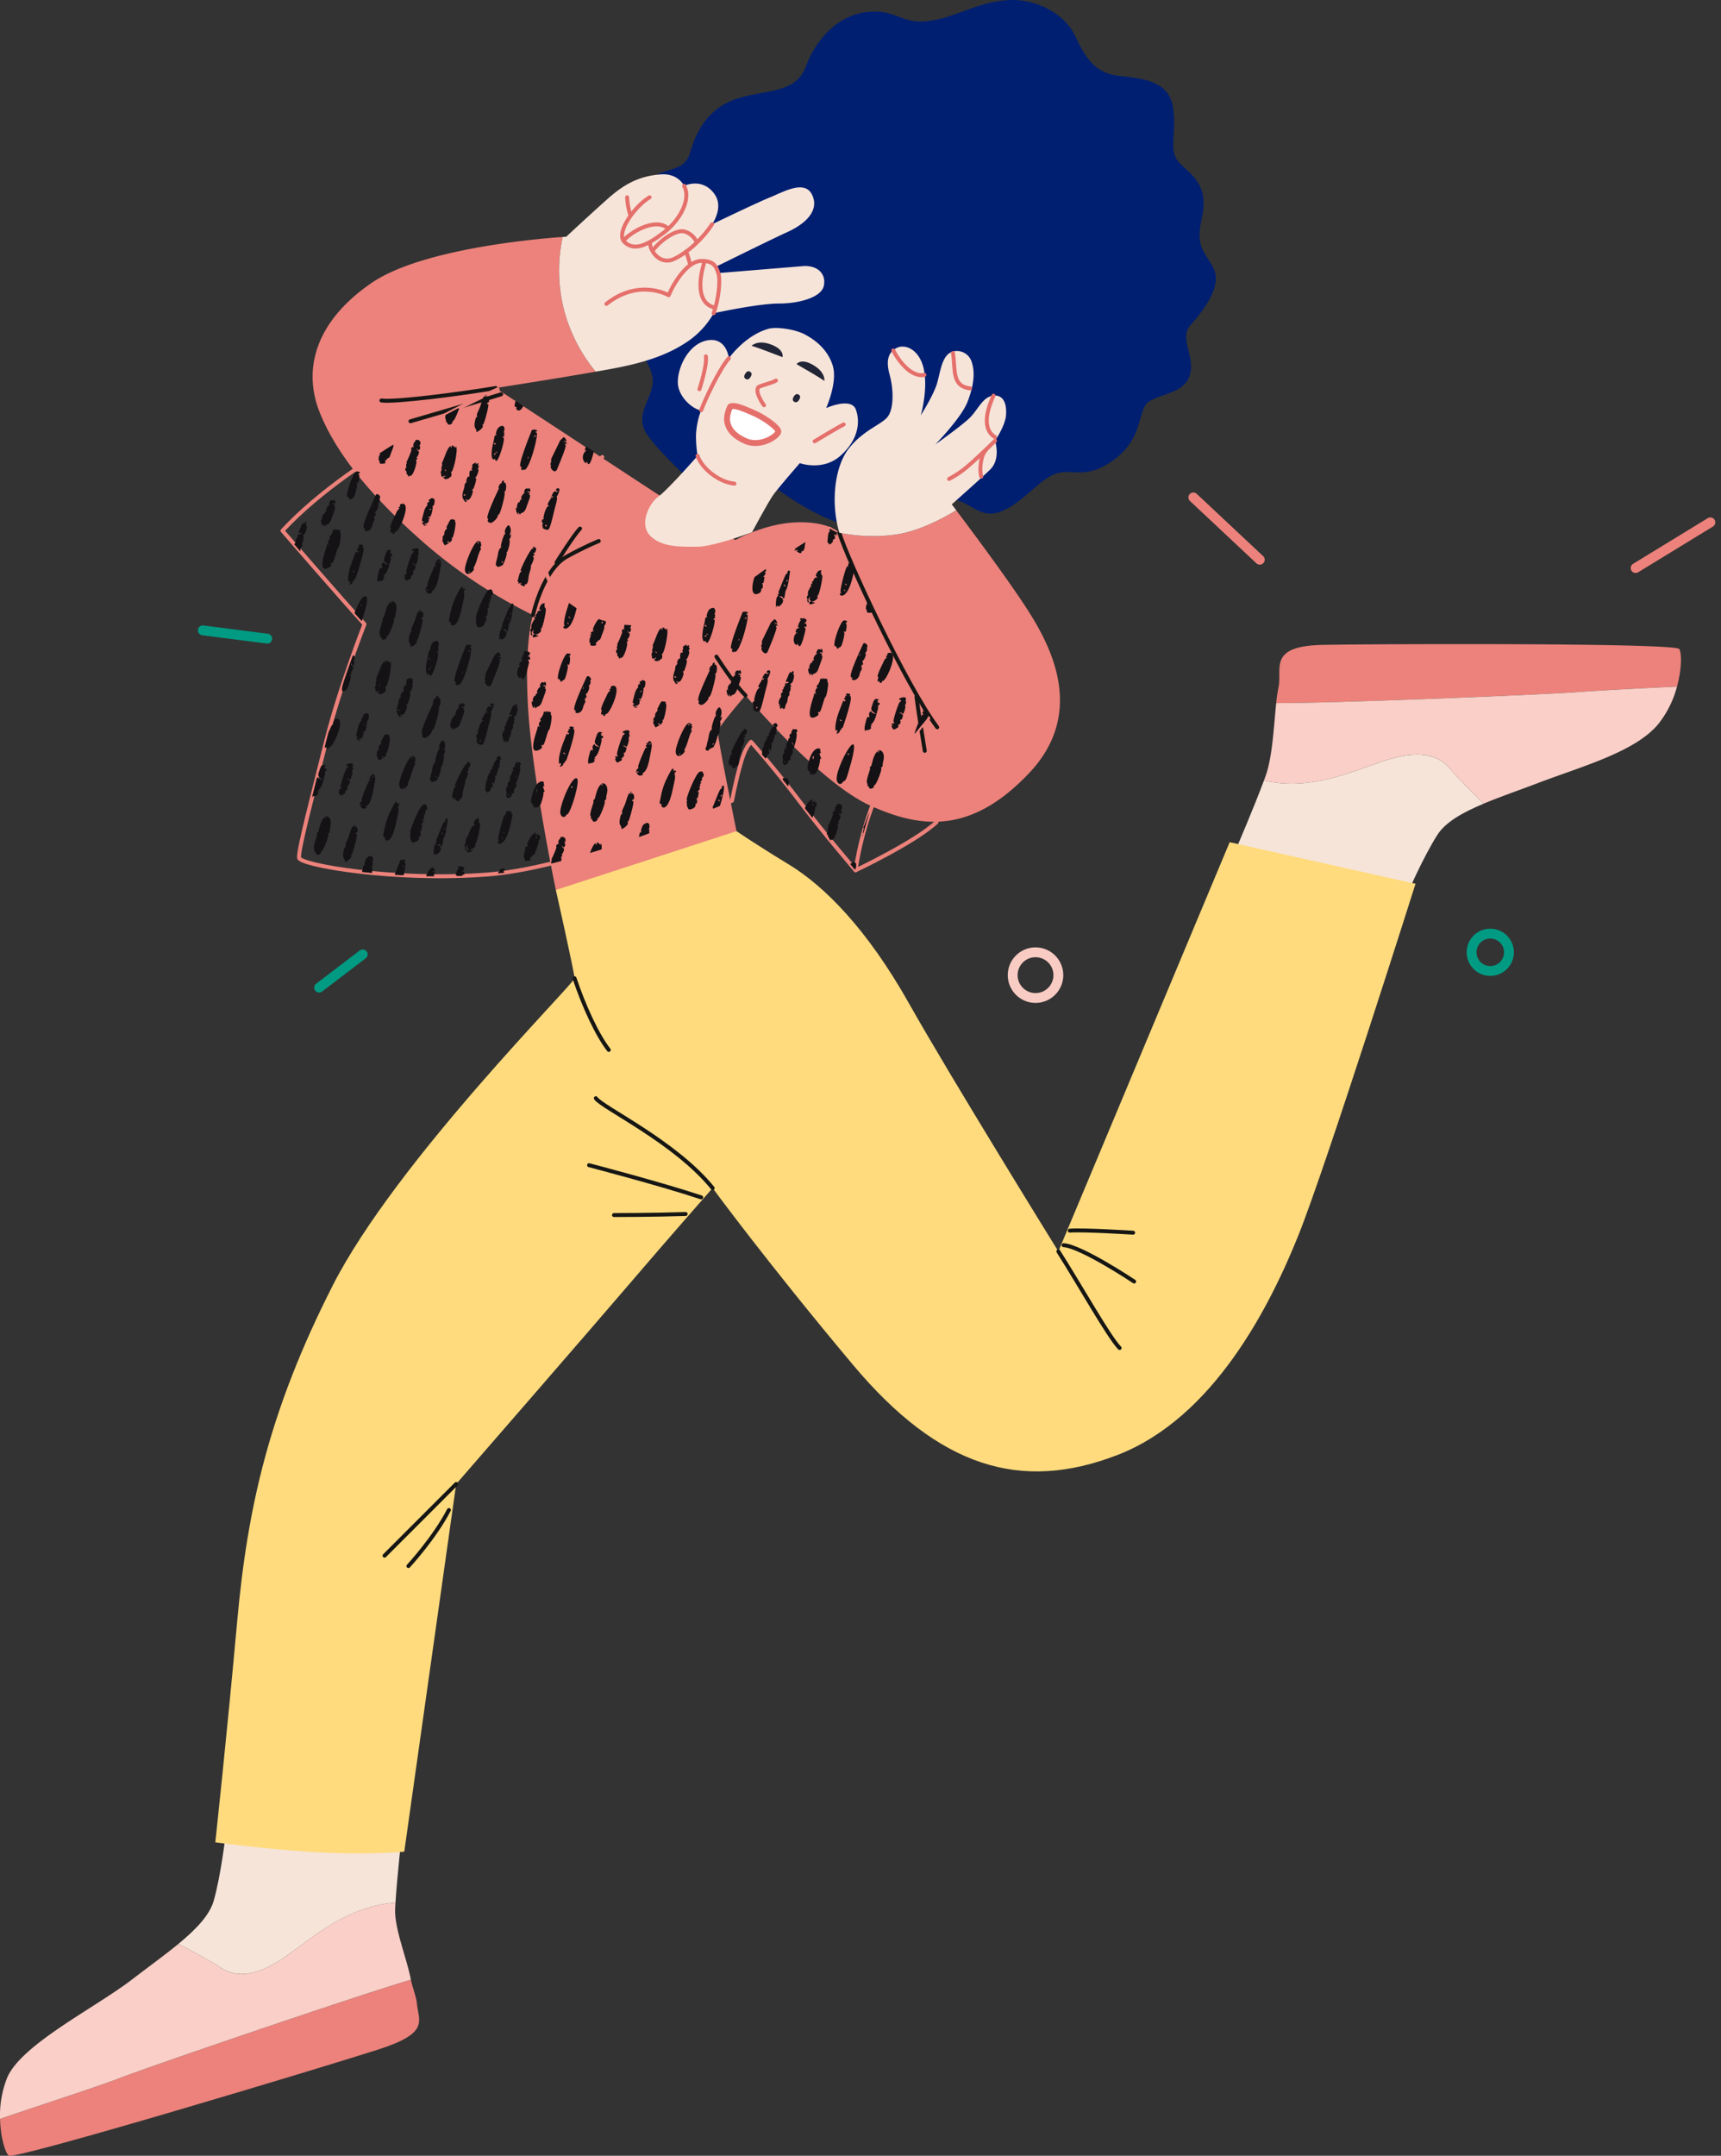 <svg id="Group_23" data-name="Group 23" xmlns="http://www.w3.org/2000/svg" xmlns:xlink="http://www.w3.org/1999/xlink" width="794.696" height="995.17" viewBox="0 0 794.696 995.17">
  <rect x="0" y="0" width="794.696" height="995.17" fill="#333333" stroke="none"/>
  <defs>
    <clipPath id="clip-path">
      <rect id="Rectangle_12" data-name="Rectangle 12" width="794.696" height="995.17" fill="none"/>
    </clipPath>
  </defs>
  <g id="Group_22" data-name="Group 22" clip-path="url(#clip-path)">
    <path id="Path_251" data-name="Path 251" d="M379.28,184.29c-9.761,4.094-17.646,8.514-21.423,14.452-6.712,10.554-13.905,27.327-13.905,27.327l-79.108-20.609s8.609-20.074,12.94-31.818c21.288,4.773,39.612-3.713,54.98-8.938,15.98-5.428,25.569-3.193,31,3.517,3.366,4.161,10.546,11.268,15.513,16.069" transform="translate(305.849 186.69)" fill="#f6e4d9"/>
    <path id="Path_252" data-name="Path 252" d="M458.551,157.622c-12.211.562-33.391,1.586-44.988,2.459-16.312,1.233-110.586,5.133-140.083,5.133a68.94,68.94,0,0,1,1.052-7.21c1.918-8.628-5.277-19.174,20.617-19.656s162.524-.959,164.441,1.918c1.138,1.707,1.261,9-1.039,17.357" transform="translate(315.821 159.35)" fill="#ec827b"/>
    <path id="Path_253" data-name="Path 253" d="M461.588,147.1a46.932,46.932,0,0,1-8.55,17.163c-10.546,12.946-35.479,19.658-55.614,27.328-8.8,3.353-17.508,6.337-25.078,9.516-4.967-4.8-12.147-11.908-15.513-16.069-5.434-6.71-15.023-8.945-31-3.517-15.368,5.225-33.693,13.711-54.98,8.938.353-.965.679-1.866.968-2.7,2.991-8.6,3.646-23.039,4.7-33.066,29.5,0,123.771-3.9,140.083-5.133,11.6-.873,32.777-1.9,44.988-2.459" transform="translate(312.784 169.874)" fill="#f9cfc7"/>
    <path id="Path_254" data-name="Path 254" d="M38.221,444.982c8.167-6.732,14.446-13.235,16.351-20.012,3.387-12.039,5.443-30.176,5.443-30.176l81.692-3.053s-2.459,21.7-3.226,34.2c-21.759,1.562-36.86,14.967-50.074,24.4-13.739,9.8-23.563,10.423-30.7,5.564-4.422-3.015-13.345-7.753-19.484-10.919" transform="translate(44.139 452.393)" fill="#f6e4d9"/>
    <path id="Path_255" data-name="Path 255" d="M.008,488.388c11.533-4.055,43.961-14.5,54.817-18.68,15.267-5.88,106.657-37.093,134.9-45.592.524,2.795,2.549,8.311,2.691,10.257.649,8.815,6.717,14.112-17.939,22.033S6.679,507.512,4.014,505.31C2.432,504,.213,497.05.008,488.388" transform="translate(0.009 489.781)" fill="#ec827b"/>
    <path id="Path_256" data-name="Path 256" d="M.017,507.447a46.932,46.932,0,0,1,3.243-18.9c6.368-15.437,40.756-32.413,57.827-45.557,7.462-5.745,14.942-11.112,21.272-16.336,6.139,3.165,15.062,7.9,19.484,10.916,7.139,4.861,16.963,4.239,30.7-5.564,13.211-9.432,28.314-22.835,50.074-24.4-.06,1.026-.112,1.982-.147,2.866-.388,9.1,5.381,22.794,7.262,32.7-28.245,8.5-119.636,39.711-134.9,45.592C43.978,492.943,11.55,503.392.017,507.447" transform="translate(0 470.721)" fill="#f9cfc7"/>
    <path id="Path_257" data-name="Path 257" d="M397.609,298.522c-26.851,28.127-49.861,25.252-73.2,14.7s-57.532-50.819-57.532-50.819-12.464,14.381-12.78,16.622,8.628,46.027,8.628,46.027-13.106,13.1-41.233,20.775-42.191,6.387-42.191,6.387-10.862-52.1-12.78-83.418,2.235-43.467,2.235-43.467a232.614,232.614,0,0,1-49.38-32.525c-23.975-20.854-41.233-41.226-49.139-61.122S68.324,89.734,94.21,71.993c23.442-16.053,78.1-20.523,88.253-21.229a74.274,74.274,0,0,0,.36,32.654,74.542,74.542,0,0,0,14.9,29.534C178.369,116.346,151.5,120.5,151.5,120.5l77.031,50.5,33.714,19.659s13.422-7.669,28.286-8.154c13.084-.418,18.368,3.62,19.441,4.592l.095.086.121.123a78.65,78.65,0,0,0,25.173.959c11.845-1.383,24.668-8.779,28.821-11.345,5.939,7.878,23.289,31.062,32.467,45.219,11.188,17.264,27.8,48.268.959,76.389" transform="translate(77.362 58.624)" fill="#ec827b"/>
    <path id="Path_258" data-name="Path 258" d="M142.682,87.391c3.37-12.132,17.26-5.434,20.456-16.939s9.589-21.415,22.695-25.25,26.207-2.237,30.683-14.383S230.9,7.166,244.64,5.568s15.661,5.753,28.446,4.157S294.5,1.413,308.884.135s27.489,6.712,31.962,16.3,8.949,17.258,19.816,18.536,23.972,1.918,25.571,15.342-2.877,19.816,3.836,25.89,12.466,10.867,9.268,24.929,2.239,15.342,5.751,23.332-5.113,19.176-10.865,25.569,2.877,15.021-.642,23.972-17.256,7.669-20.454,13.422-2.239,16.62-15.342,25.569-18.857,2.558-26.849,6.074-15.661,14.7-25.888,17.579-14.381-8.63-25.888-5.753-31,15.34-46.027,10.867-31-16.941-31-16.941L164.1,222.589s-15.663-14.062-21.1-22.374,1.918-15.34,2.879-23.332-10.867-20.454-11.186-27.806,7.35-16.939,8.949-26.528-4.157-23.651-.961-35.158" transform="translate(155.537 0.001)" fill="#001f71"/>
    <path id="Path_259" data-name="Path 259" d="M195.123,70.645C184.248,73.718,176.9,84.229,176.9,84.229s-.959-9.589-9.587-8.311-13.985,11.908-13.985,19.337,8.152,13.185,10.787,12.944a36.387,36.387,0,0,0-2.4,11.507,61.058,61.058,0,0,0,.72,9.589s-13.425,15.342-17.98,18.7-9.108,12.944-3.836,18.219,13.905,5.034,21.574,5.034,25.41-6.712,25.41-6.712,7.432-13.9,9.828-17.26,12.226-14.623,12.226-14.623,10.548,3.836,18.7-3.355,9.35-15.342,7.191-21.335-13.743-.72-13.743-.72,5.434-11.985,3.036-19.656S216.458,75.6,211.9,73.2s-13.1-3.6-16.78-2.558" transform="translate(159.669 81.149)" fill="#f6e4d9"/>
    <path id="Path_260" data-name="Path 260" d="M157.3,87.228c1.918-.959,6.363,1.015,10.908,3,4.674,2.036,10.946,6.471,11.265,8.389s-8.016,7.686-15.1,4.555c-5.154-2.278-7.591-4.995-8.391-8.509s1.319-7.432,1.319-7.432" transform="translate(179.918 100.445)" fill="#fff"/>
    <path id="Path_261" data-name="Path 261" d="M157.3,87.228c1.918-.959,6.363,1.015,10.908,3,4.674,2.036,10.946,6.471,11.265,8.389s-8.016,7.686-15.1,4.555c-5.154-2.278-7.591-4.995-8.391-8.509S157.3,87.228,157.3,87.228Z" transform="translate(179.918 100.445)" fill="none" stroke="#e5706b" stroke-linecap="round" stroke-linejoin="round" stroke-width="2.73"/>
    <path id="Path_262" data-name="Path 262" d="M170.875,81.531c-2.157,1.319-7.76,2.34-8.27,3.237-1.437,2.517,2.756,8.15,2.756,8.15" transform="translate(187.434 94.154)" fill="none" stroke="#e5706b" stroke-linecap="round" stroke-linejoin="round" stroke-width="1.82"/>
    <path id="Path_263" data-name="Path 263" d="M172.806,87.086c-.687,1.095-1.45,1.392-2.26.883s-.875-1.325-.187-2.42,1.45-1.392,2.26-.883.875,1.325.187,2.42" transform="translate(196.189 97.496)" fill="#212536"/>
    <path id="Path_264" data-name="Path 264" d="M162.4,82.192c-.687,1.095-1.45,1.392-2.26.883s-.875-1.325-.187-2.42,1.45-1.392,2.26-.883.875,1.325.187,2.42" transform="translate(184.176 91.845)" fill="#212536"/>
    <path id="Path_265" data-name="Path 265" d="M161.059,74.884c2.8.83,10.75,3.864,14.274,5.251,0,0,1.189-3.685-5.937-6.068-5.784-1.935-8.337.817-8.337.817" transform="translate(185.995 84.739)" fill="#212536"/>
    <path id="Path_266" data-name="Path 266" d="M183.567,86.378c-2.372-1.642-9.626-5.868-12.873-7.719,0,0,2.094-3.193,8.339.806,5.068,3.247,4.534,6.913,4.534,6.913" transform="translate(197.122 89.443)" fill="#212536"/>
    <path id="Path_267" data-name="Path 267" d="M163.048,76.748c-4.394,4.915-11.227,19.656-12.785,23.972" transform="translate(173.528 88.631)" fill="none" stroke="#e5706b" stroke-linecap="round" stroke-linejoin="round" stroke-width="1.82"/>
    <path id="Path_268" data-name="Path 268" d="M152.856,76.347c.7,4.081-2.976,15.176-2.976,15.176" transform="translate(173.085 88.168)" fill="none" stroke="#e5706b" stroke-linecap="round" stroke-linejoin="round" stroke-width="1.82"/>
    <path id="Path_269" data-name="Path 269" d="M187.994,90.932c-2.517,1.2-13.425,7.79-13.425,7.79" transform="translate(201.597 105.011)" fill="none" stroke="#e5706b" stroke-linecap="round" stroke-linejoin="round" stroke-width="1.82"/>
    <path id="Path_270" data-name="Path 270" d="M149.484,97.662c2.038,5.872,9.828,12.106,17.019,12.826" transform="translate(172.628 112.783)" fill="none" stroke="#e5706b" stroke-linecap="round" stroke-linejoin="round" stroke-width="1.82"/>
    <path id="Path_271" data-name="Path 271" d="M179.854,114.128c3.674,12.142,30.521,69.993,45.225,89.809" transform="translate(207.7 131.798)" fill="none" stroke="#161614" stroke-linecap="round" stroke-linejoin="round" stroke-width="1.82"/>
    <path id="Path_272" data-name="Path 272" d="M134.473,83.127c-15.023,2.556-46.665,6.71-52.737,5.751" transform="translate(94.391 95.997)" fill="none" stroke="#161614" stroke-linecap="round" stroke-linejoin="round" stroke-width="1.82"/>
    <path id="Path_273" data-name="Path 273" d="M129.835,84.461c-13.1,4.155-41.87,12.466-41.87,12.466" transform="translate(101.584 97.538)" fill="none" stroke="#161614" stroke-linecap="round" stroke-linejoin="round" stroke-width="1.82"/>
    <path id="Path_274" data-name="Path 274" d="M196.392,149.28c.959,7.35,2.558,17.26,3.836,24.929" transform="translate(226.799 172.393)" fill="none" stroke="#161614" stroke-linecap="round" stroke-linejoin="round" stroke-width="1.82"/>
    <path id="Path_275" data-name="Path 275" d="M114.219,150.105c2.558-10.869,7.992-22.695,15.342-26.847a159.431,159.431,0,0,1,15.023-7.352" transform="translate(131.903 133.851)" fill="none" stroke="#161614" stroke-linecap="round" stroke-linejoin="round" stroke-width="1.82"/>
    <path id="Path_276" data-name="Path 276" d="M130.129,113.236c-2.877,2.877-10.867,15.661-10.867,15.661" transform="translate(137.727 130.768)" fill="none" stroke="#161614" stroke-linecap="round" stroke-linejoin="round" stroke-width="1.82"/>
    <path id="Path_277" data-name="Path 277" d="M166.948,158.574c-5.751-5.751-13.422-17.9-13.422-17.9" transform="translate(177.296 162.456)" fill="none" stroke="#161614" stroke-linecap="round" stroke-linejoin="round" stroke-width="1.82"/>
    <line id="Line_8" data-name="Line 8" x1="4.797" y2="7.988" transform="translate(326.667 337.654)" fill="none" stroke="#161614" stroke-linecap="round" stroke-linejoin="round" stroke-width="1.82"/>
    <path id="Path_278" data-name="Path 278" d="M241.993,89.019c-1.276,5.111-11.181,7.988-20.775,7.988s-30.038,4.476-30.038,4.476a39.056,39.056,0,0,1-11.188,12.464c-7.352,5.118-16.622,9.6-35.481,13.106-2.37.44-5,.916-7.792,1.4a74.571,74.571,0,0,1-14.9-29.534,74.308,74.308,0,0,1-.36-32.654c1.06-.071,1.638-.1,1.638-.1s10.791-10.07,19.419-17.739S158.1,38.12,166.483,37.4s11.028,5.277,11.028,5.277c4.557-1.918,10.546-1.679,14.381,4.312s-1.435,13.429-1.435,13.429,20.854-10.072,26.845-12.47,16.062-8.391,19.421-.959-3.6,13.429-11.507,17.019-33.079,16.06-33.079,16.06l1.2,2.877s31.083-2.551,38.755-3.193,11.186,4.152,9.9,9.27" transform="translate(138.367 43.119)" fill="#f6e4d9"/>
    <path id="Path_279" data-name="Path 279" d="M179.486,80.041c2.394-6.71,3.2-15.508,2.155-18.54s-2-5.749-8.07-5.59-12.147,9.427-14.864,15.821c0,0-13.582-7.99-28.765,4" transform="translate(150.061 64.56)" fill="none" stroke="#e5706b" stroke-linecap="round" stroke-linejoin="round" stroke-width="1.82"/>
    <path id="Path_280" data-name="Path 280" d="M152.055,55.982c-2.717,8.309-3.676,19.178,4.314,21.255" transform="translate(173.333 64.65)" fill="none" stroke="#e5706b" stroke-linecap="round" stroke-linejoin="round" stroke-width="1.82"/>
    <path id="Path_281" data-name="Path 281" d="M161.926,39.815c3.437,6.232-2,15.98-9.348,21.572s-13.425,8.79-18.06,4.476,5.116-17.1,11.507-20.775" transform="translate(153.952 45.979)" fill="none" stroke="#e5706b" stroke-linecap="round" stroke-linejoin="round" stroke-width="1.82"/>
    <path id="Path_282" data-name="Path 282" d="M134.392,42.262a32.051,32.051,0,0,0,1.437,8.15" transform="translate(155.199 48.805)" fill="none" stroke="#e5706b" stroke-linecap="round" stroke-linejoin="round" stroke-width="1.82"/>
    <path id="Path_283" data-name="Path 283" d="M133.65,55.532c2.4-3.2,14.224-10.867,20.3-5.753" transform="translate(154.343 55.51)" fill="none" stroke="#e5706b" stroke-linecap="round" stroke-linejoin="round" stroke-width="1.82"/>
    <path id="Path_284" data-name="Path 284" d="M167.975,48.048c-4.077,6.23-10.789,12.782-17.5,15.978s-11.347-4-11.188-7.512" transform="translate(160.849 55.487)" fill="none" stroke="#e5706b" stroke-linecap="round" stroke-linejoin="round" stroke-width="1.82"/>
    <path id="Path_285" data-name="Path 285" d="M139.88,58.473c3.2-4.476,10.707-9.908,14.7-8.79a8.68,8.68,0,0,1,5.434,4.635" transform="translate(161.537 57.205)" fill="none" stroke="#e5706b" stroke-linecap="round" stroke-linejoin="round" stroke-width="1.82"/>
    <path id="Path_286" data-name="Path 286" d="M147,53.906c.64.959,1.918,5.913,1.918,5.913" transform="translate(169.758 62.252)" fill="none" stroke="#e5706b" stroke-linecap="round" stroke-linejoin="round" stroke-width="1.82"/>
    <path id="Path_287" data-name="Path 287" d="M257.945,106.238c-.483,4.794-5.038,11.511-5.038,11.511s2.875,8.384-2.394,13.422-17.581,15.9-17.581,15.9.756,1,2.054,2.717c-4.152,2.566-16.976,9.964-28.819,11.347a78.65,78.65,0,0,1-25.173-.959c-4.073-14.144-2.155-30.687,4.555-39.078s14.864-10.785,17.741-14.381,2.877-12.464.959-19.419-.483-10.546,3.351-12.464,10.548.72,12.472,10.07c1.875,9.119-1.284,20.523-1.435,21.072.332-.519,6.264-9.955,7.663-15.319,1.442-5.514,2.155-10.791,5.277-13.185s8.867-1.2,10.546,3.836.959,11.028-1.918,18.454c-2.8,7.217-14.172,18.952-14.834,19.637.677-.476,11.606-8.24,15.556-11.959,4.073-3.836,6.227-10.072,11.265-10.554s6.23,4.555,5.753,9.35" transform="translate(206.561 85.747)" fill="#f6e4d9"/>
    <path id="Path_288" data-name="Path 288" d="M191.423,75.079c3.355,6.473,9.108,12.466,14.383,11.268" transform="translate(221.06 86.703)" fill="none" stroke="#e5706b" stroke-linecap="round" stroke-linejoin="round" stroke-width="1.82"/>
    <path id="Path_289" data-name="Path 289" d="M204.217,75.635c1.2,7.432-.72,15.342,7.91,16.3" transform="translate(235.835 87.345)" fill="none" stroke="#e5706b" stroke-linecap="round" stroke-linejoin="round" stroke-width="1.82"/>
    <path id="Path_290" data-name="Path 290" d="M214.553,84.756c-1.92,4.318-6.236,14.866.715,19.18" transform="translate(244.198 97.879)" fill="none" stroke="#e5706b" stroke-linecap="round" stroke-linejoin="round" stroke-width="1.82"/>
    <path id="Path_291" data-name="Path 291" d="M224.594,94.437s-8.147,8.027-12.7,11.862a45.85,45.85,0,0,1-8.509,5.753" transform="translate(234.871 109.058)" fill="none" stroke="#e5706b" stroke-linecap="round" stroke-linejoin="round" stroke-width="1.82"/>
    <path id="Path_292" data-name="Path 292" d="M210.5,108.6c-.838-2.517-.478-9.707,2.038-12.106" transform="translate(242.618 111.434)" fill="none" stroke="#e5706b" stroke-linecap="round" stroke-linejoin="round" stroke-width="1.82"/>
    <path id="Path_293" data-name="Path 293" d="M159.921,83.423s-65.2,28.446-99.391,65.229c0,0,27.806,32.122,37.875,43.148,0,0-11.507,29.245-17.741,54.174s-12.944,50.341-12.464,53.7,44.107,11.028,87.255,7.671S268.122,273.3,268.122,273.3s1.474-7.852,3.346-14.728c1.588-5.837,2.814-9.628,5.434-12.466,0,0,10.7,11.959,22.693,27.808,11.074,14.631,25.578,31.508,25.578,31.508s3.187-24.477,13.735-42.7,19.816-27.487,19.816-27.487" transform="translate(69.902 96.339)" fill="none" stroke="#ec827b" stroke-linecap="round" stroke-linejoin="round" stroke-width="1.82"/>
    <path id="Path_294" data-name="Path 294" d="M248.469,130.978c-5.753,1.437-31.641,20.137-42.189,27.806s-47.943,30.2-79.106,5.753,16.3-66.64,16.3-66.64" transform="translate(134.621 113.054)" fill="none" stroke="#ec827b" stroke-linecap="round" stroke-linejoin="round" stroke-width="1.82"/>
    <path id="Path_295" data-name="Path 295" d="M183.344,198.367s27.478-12.972,37.386-22.24" transform="translate(211.731 203.396)" fill="none" stroke="#ec827b" stroke-linecap="round" stroke-linejoin="round" stroke-width="1.82"/>
    <path id="Path_296" data-name="Path 296" d="M135.779,147.811c-.6-1.545-2.2-.638-2.286-.662-.7.7.412,1.907-.259,1.207-.476-.5-.86.752-.185.606s-.9.3-1.651,2.51c-.028.082-3.6,6.921-2.291,6.589.3-.075-1.054,2.659.356,2.086.5-.2.577-.187.291.071-.534.483,1.077,1,1.034.224-.015-.3.08-.528.2-.489,1.521.465,5.881-9.322,4.786-12.142" transform="translate(148.753 169.651)" fill="#141215"/>
    <path id="Path_297" data-name="Path 297" d="M144.418,158.91c.646.2,2.082-7.048,1.487-7.512-.237-.185-.3-.429-.134-.569.567-.5-1.674-.558-1.756-.584-.718.2-1.616,2.75-2.071,3.4-.431.625.756.226-.343,1.366-1.131,1.172-.5,2.086-.9,2.465-1.345,1.28-.159,1.5-.629,2.105-.377.489.353,1.612.993,2.713,5.648-2.717,2.153-3.754,3.351-3.387m-2.114,1.743c.181-.595.937.179.907.278.155.047-1.1.353-.907-.278" transform="translate(161.642 173.507)" fill="#141215"/>
    <path id="Path_298" data-name="Path 298" d="M148.843,167.577c-.416-.127.418-.222,1.829-5.085,1.431-4.924,1.946-3.463,1.448-4.135-.545-.739.7-1.7.2-1.851-.733-.224.976-.922-1.291-1.614-1.942-.228-6.615,11-6.215,13.586.623,4.032,5.12-.567,4.027-.9m1.728-12.028c.517-.474.69.209.605.185.11.452-.948.129-.605-.185M146.551,169.3c.215-.862.543-.252.14.263.082.026-.312.431-.14-.263" transform="translate(167.209 178.869)" fill="#141215"/>
    <path id="Path_299" data-name="Path 299" d="M141.806,159.443c-.069.42-.659-.129-.823.409-.06.2.11.3.39.231.3-.075.215.065-.2.343-1.168.789.177.629-.043,1.349-.052.166-.25.149-.414-.034-.142-.162-4.364,9.458-3.415,9.251,1.185-.256-1.9.6-.627,2.713,1.424,2.37,3.5-.1,2.506.159-.231.06.073-.252.672-.694,2.14-1.579,2.694-7.223,3.411-10.541.916-4.239-1.252-4.432-1.459-3.185M136.811,172.9c.431-.39.629-.259.5.155.39.118-1.177.448-.5-.155m6.359-12.985c.1.03-.528.319-.769.409-1.3.489.952-1.008.769-.409" transform="translate(157.475 183.355)" fill="#141215"/>
    <path id="Path_300" data-name="Path 300" d="M134.894,169.682c-.381-.888.472-.082.972-1.431.431-1.17-.269-.5-.047-1.228.082-.269.243-.362.377-.218s.42-.347.657-1.123c.608-1.989-.241-.871-.435-1.584-.172-.627-1.857-.192-.765-.565.881-.3,1,.765,1.48.509.427-.228,1.3-3.392.959-3.5-.153-.045-.071-.5.19-1.043.7-1.47-.338-.7.088-1.922.856-2.467-5.223-.222-2.3.2.39.056.1.642-.381.763-.629.157-3.588,9.24-2.937,9.311.489.052.228,1.049-.308.642s-.92.84-.248.7c.377-.082.368-.034-.045.207-.435.252-.44.474-.024,1.157.608,1,.545.987,1.862.284.877-.465,1.086-.733.905-1.155" transform="translate(152.229 180.662)" fill="#141215"/>
    <path id="Path_301" data-name="Path 301" d="M128.446,170.852c.649-.463.806-.735.539-.92-.308-.213-.267-.338.222-.668.453-.3.483-.373.123-.278-.666.175-.575-.08.368-1.043,1.319-1.345,2.021-4.973,2.381-6.148.582-1.907-.429-2.155.213-1.957.465.142,1.23-1.267.144-1.317-.509-.024-.606-.162-.347-.493s.2-.431-.181-.366c-.31.052-.226-.041.194-.218.7-.289.687-.323-.119-.569-1.5-.459-1.86,1.151-2.418,2.754-.761,2.194-.651,2.513,1.306,3.825,1.368.916-2.01-.384-1.737-.629.136-.123.108-.243-.075-.3-.47-.144-1.226,1.189-.959,1.692.347.651.03,1.345-.446.978-.336-.261-.545.153-1.088,2.157-1.394,5.141.308,4.273.222,3.928-.166-.666.3.537,1.657-.431" transform="translate(145.527 181.072)" fill="#141215"/>
    <path id="Path_302" data-name="Path 302" d="M144.022,164.718l.009,0c.024-.037.013-.013-.009,0" transform="translate(166.32 190.193)" fill="#141215"/>
    <path id="Path_303" data-name="Path 303" d="M148,165.6c-.513.209-.562.17-.265-.218.5-.644-.459-.743-.616-.668-4.939,8.033-4.859,11.94-5.71,15.207-.4,1.523,1.487.851.81,1.461-.638.575,2.741,5.066,5.31-7.753.577-2.875,1.3-5.152.769-6.292-.282-.6-.28-.739,0-.44.373.394.386.358.108-.353-.179-.459-.164-.631.035-.412.627.694.86-1.067-.444-.532" transform="translate(163.235 190.192)" fill="#141215"/>
    <path id="Path_304" data-name="Path 304" d="M154.686,166.02c-.2-.062-.237-.19-.086-.321.4-.349-.634-.573-1.414-.306-1.81.621-6.74,12.817-5.908,13.071.192.058.2.226.011.388-.455.4.28,1.539-.037,1.442-.125-.037-.045.465.181,1.159.493,1.513.886,1.668,2.456.976,2.232-.98.883-2.53,1.657-2.293.442.136.631-1.7.224-2.176-.3-.349-.28-.414.075-.306.662.2.623-1.517.92-2.771.037-.149-.131-.226-.371-.168-.319.078-.28-.05.144-.47.674-.67,1.095-1.7.472-1.547-.823.2,1.058-.983.4-1.183s1.217-1.383.4-1.183c-1.226.3.957-1.136.463-1.7-.2-.233-.131-.427.254-.677.582-.379.7-1.773.159-1.937" transform="translate(169.915 190.864)" fill="#141215"/>
    <path id="Path_305" data-name="Path 305" d="M131.72,168.016c-2.607,1.9-2.827,7.447-3.422,7.264-.267-.08-.582.927-.259,1.026.153.047-2.056,5.633-1.437,6.566.511.767-.108,1.547.414,1.414s.149.946,1.095,1.235c.739.226,1.9-.653,1.73-1.31-.065-.239.028-.358.231-.3.64.2,3.59-7.163,3.1-7.723-.162-.185-.058-.448.254-.646.681-.437.144-.7.718-2.89.959-3.67-1.213-5.516-2.42-4.637m-.181.754c-.235-.44,1.3-1.314.461-.226.084.026-.373.392-.461.226" transform="translate(146.078 193.779)" fill="#141215"/>
    <path id="Path_306" data-name="Path 306" d="M135.084,169.879c.082.026.269.924.5.155.138-.453-.636-.69-.5-.155" transform="translate(155.981 195.827)" fill="#141215"/>
    <path id="Path_307" data-name="Path 307" d="M139.122,170.475c-.06.172-.187.071-.263-.209-.183-.677-.435-.207-.517-.233-1.093.914-.748-2.426-2.734,4.075-.866,2.834-2.107,3.812-1.614,5.279.136.409.1.472-.123.22s-.446.157-.78,1.452c-1.084,4.211.89,3.782.487,5.1-.36,1.181,3.935-1.607,2.918-2.8-.233-.274-.213-.323.088-.231.278.084.67-.9,1.394-3.51,2.545-9.162.159-4.762.618-6.264.287-.933.78-.017.894-1.105.088-.855-.2-2.247-.368-1.767" transform="translate(153.316 196.203)" fill="#141215"/>
    <path id="Path_308" data-name="Path 308" d="M127.7,166.775c-2.478-1.108-8.449,13.735-7.555,16.392.886,2.633,2.836.866,2.536.776-.125-.039.162-.282.67-.569,1.713-.961,6.139-15.8,4.348-16.6m-2.01,4.26c.082.026-.416.278-.672-.2-.328-.618,1.289-.123.672.2" transform="translate(138.639 192.528)" fill="#141215"/>
    <path id="Path_309" data-name="Path 309" d="M141.646,179.418c-.239-.073-.22-.362.05-.756.22-.323.452-3.454-2.12-1.974.384.119-.679-.364-1.448,2.151-.36,1.177-.362,1.577-.006,1.523.276-.041.168.052-.25.218-.752.3-.521.112-.955,2.237,5.788-2.026,5.049-1.883,4.8-2.11-.515-.457.513-1.112-.067-1.289" transform="translate(158.114 203.587)" fill="#141215"/>
    <path id="Path_310" data-name="Path 310" d="M122.76,179.377c-.812.22-.144,1.09-.653.933-.418-.127-.851,1.7-.511,2.151.153.2.026.276-.31.172-.571-.175-1.019.817-.67,1.487a45.7,45.7,0,0,1-2.092,5.023c-.36-.11.073.608-.25,1.4-.6,1.457-.084,1.064,4.519-.129.185-.976.187-1.668-.1-1.595-.808.2,1.11-.649.515-1.093a.37.37,0,0,1,0-.605c.657-.571,1.161-2.439.7-2.581-.567-.175-1.189-1.97-.636-1.054,1.108,1.834,1.748-1.342,1.157-1.2-.168.041-.114-.274.121-.718a1.482,1.482,0,0,0-1.786-2.194" transform="translate(136.353 207.063)" fill="#141215"/>
    <path id="Path_311" data-name="Path 311" d="M131.406,181.253c.332,1.269-1.864-1.795-1.78-.433.052.821-.944.931-.491.528.424-.379-.537-1.924-2.711,4.008q2.7-.8,5.372-1.64c.254-2.894-.547-3.066-.39-2.463" transform="translate(145.998 208.404)" fill="#141215"/>
    <path id="Path_312" data-name="Path 312" d="M179.331,140.725c.761.621.608-1.523-.043-1.724-.381-.116-.192.31-.237.3.177.713-1.2-1.334-2,1.155-.162.5-.078.746.237.7.269-.041.185.05-.194.207-.8.334-1.782,2.224-1.34,2.582.209.168.121.33-.248.455-.832.278-.328,1.6-.752,1.129-.362-.4-.524.384-.927,1.17-.509.991.485,2.217-.149,1.506-.914-1.028-.424,2.566.474,2.84.472.144.483.112.121-.332-.215-.261-.237-.44-.05-.381.683.209.8,1.545,1.088.59.263-.855,1.765.384,2.918-3.594.328-1.129,2.295-5.428,1.187-5.137-.2.054-.2-.114.011-.381.323-.412,0-.748-.812-.849-.377-.047.185-.657.713-.228" transform="translate(200.007 160.499)" fill="#141215"/>
    <path id="Path_313" data-name="Path 313" d="M187.823,146.586c-.211-.4-.149-.6.248-.808.614-.325,1.612-3.249,1.058-3.1-.237.063-.127-.269.267-.812,1.131-1.56-.131-1.892.463-2.174.791-.379-.821-2.75-1.8-1.6.1.028-7.962,16.267-5.18,15.513.276-.075.3.058.071.353-.892,1.149,2.806,1.81,3.508-1.978.231-1.237,1.383-2.519.98-2.642-.384-.119-.153-1.9.162-1.549.364.412.547-.588.22-1.2m-1.472-3.245c.216-.862.543-.252.14.263.082.026-.312.431-.14-.263" transform="translate(210.522 159.11)" fill="#141215"/>
    <path id="Path_314" data-name="Path 314" d="M195.032,140.739c-.6-1.545-2.2-.638-2.288-.661-.7.7.414,1.907-.256,1.207-.476-.5-.858.752-.185.606.687-.149-.9.3-1.653,2.51-.028.082-3.594,6.921-2.288,6.589.3-.075-1.056,2.659.356,2.086.5-.2.577-.187.289.071-.534.483,1.077,1,1.036.224-.015-.3.078-.528.2-.489,1.521.465,5.878-9.322,4.786-12.142" transform="translate(217.178 161.484)" fill="#141215"/>
    <path id="Path_315" data-name="Path 315" d="M169.442,134.708c-.582.155.181-.638.7-.237,1.108.86-.429-3.071-1.5-1.336.224.069-.907.519-1.256,1.455-.256.694-3.618,7.352-3.734,7.684-.59,1.7.22.916-.336,2.12-.664,1.442.534,1.015.086,1.407-.929.81,1.773,4.055,2.728,1.789,6.178-14.689,3.333-10.309,3.814-11.886.063-.2.213-.215.379-.032.666.741.4-1.306-.883-.963" transform="translate(188.367 153.231)" fill="#141215"/>
    <path id="Path_316" data-name="Path 316" d="M181.862,147.181c-.265-.207-.366-.461-.224-.584.455-.4-.338-1.174-1.049-1.021-1.062.231-1.416-.858-1.2-.034.1.386,0,.418-.386.121-.435-.332-.562-.209-.756.726-.358,1.737-2.207,2.909-1.338,3.176.254.078.222.213-.112.444a1.917,1.917,0,0,0-.422,2.383c.332.431.3.45-.181.116-.511-.351-.6-.256-.743.8-.093.687-4.086,10.979-.323,10.259,1.444-.276,2.739-1.243,2.433-1.819s-.162-1.129.185-.73c.864.987,2.428-6.73,2.943-6.863.655-.17,1.709-6.566,1.177-6.975" transform="translate(200.377 167.714)" fill="#141215"/>
    <path id="Path_317" data-name="Path 317" d="M168.691,160.945c-.058.19.159.319.5.3.937-.058.386-1.233,1.355-2.694.679-1.021.185-2.655,1.189-3.551a.417.417,0,0,0,.075-.584c-.146-.157-.009-.793.308-1.433.879-1.765-.6-2.168.287-1.9,1.039.319-.86-1.209.362-1.726.838-.356,1.558-4.045,1.032-3.915-.235.06-.272-.192-.088-.614.407-.935-.381-1.457-.608-.72.084.026-.22.5-.416.278-.384-.435-.922.177-1.491,1.7-.58,1.549-1.6,3.159-.472,2.678.849-.362,1.129.562-.241.67-1.476.114-.045.248-.92,1.392-.84,1.1-.22,1.386-.858,1.539-.789.192.61.664-.185,1.25-1.271.935.05,1.784-.774,2.411-.543.412-1.3,2.993-.618,2.825.231-.058.246.095.037.36-.254.323-.177.517.261.651.4.123.45.241.136.336-.356.106-.336.315.075.776.78.877.136-.108.761-.263.239-.06.358.034.3.237" transform="translate(192.691 166.018)" fill="#141215"/>
    <path id="Path_318" data-name="Path 318" d="M201.345,152.966c-.679.284-.685.131-.127-.213-.554-.942-.524-1.019-.59-.618-.069.42-.659-.127-.823.412-.06.2.11.3.388.228.3-.073.218.067-.2.345-1.168.787.175.629-.045,1.347-.05.166-.248.151-.412-.034-.127-.144-3.5,7.505-3.551,9,6.312-8.16,7.221-7.311,5.357-10.464" transform="translate(226.332 175.425)" fill="#141215"/>
    <path id="Path_319" data-name="Path 319" d="M197.619,150.509c.858-2.467-5.223-.222-2.3.2.39.056.1.644-.379.763-.631.159-3.588,9.24-2.939,9.311.491.054.228,1.049-.306.642s-.92.843-.25.7c.379-.082.368-.035-.045.207-.433.254-.437.474-.022,1.157.608,1,.543.987,1.86.287.879-.465,1.088-.733.907-1.157-.381-.888.472-.082.97-1.431.433-1.17-.269-.5-.047-1.228.082-.269.246-.362.379-.215s.418-.349.655-1.123c.608-1.989-.239-.871-.435-1.586-.17-.627-1.857-.19-.765-.565.883-.3,1,.765,1.483.509.427-.228,1.293-3.392.957-3.5-.151-.047-.069-.5.192-1.045.7-1.467-.338-.7.086-1.922" transform="translate(220.654 172.496)" fill="#141215"/>
    <path id="Path_320" data-name="Path 320" d="M190.125,156.382c1.368.916-2.01-.384-1.739-.629.138-.123.108-.243-.073-.3-.472-.144-1.226,1.189-.959,1.692.347.653.03,1.345-.446.978-.336-.261-.545.153-1.088,2.157-1.394,5.141.306,4.273.22,3.928-.164-.664.306.537,1.659-.431.646-.463.806-.735.539-.92-.308-.213-.267-.338.222-.668.45-.3.481-.373.121-.278-.664.175-.573-.08.371-1.043,1.317-1.342,2.021-4.973,2.381-6.148.582-1.907-.431-2.153.211-1.957.468.142,1.233-1.267.144-1.317-.506-.024-.6-.162-.345-.493s.2-.431-.181-.366c-.31.052-.228-.041.194-.218.694-.289.687-.323-.121-.569-1.5-.459-1.86,1.151-2.416,2.754-.761,2.194-.653,2.513,1.306,3.825" transform="translate(213.953 172.905)" fill="#141215"/>
    <path id="Path_321" data-name="Path 321" d="M182.624,163.72c.05-.179,4.829-13.776,3.241-13.912-.25-.022-.321-.166-.155-.315,1.138-1-2.722-1.409-1.6-.084.284.336.209.405-.3.276-.375-.095-.517-.039-.315.125.7.567-1.179,1.22-.222,1.513,1.155.353-.334,1.487-.416.515-.052-.606-.944,2-1.457,3.252-3.377,8.225-2.288,11.6-1.942,10.585.181-.534.866.006.321.8-1.024,1.487,1.556.118,1.334-.733-.14-.532.679.024.638-.724-.043-.793.506,0,.875-1.3m-1.633-3.019c.131-.427,1.4.629.952.493-.127.412-1.013-.3-.952-.493" transform="translate(206.727 171.573)" fill="#141215"/>
    <path id="Path_322" data-name="Path 322" d="M168.186,147.359a7.462,7.462,0,0,0,1.248-3.187c-.532-1.549-2.892.5-.83.7.213.022.215.11,0,.222-1.258.67-1.461-1.873-3.232,3.277-.19.547-2.383,3.224-.927,3.174.519-.017.483.041-.183.293-1.312.5-2.489,5.465-2.189,5.84.2.252.159.325-.144.235-.565-.168-.907,1.159-.4,1.554.61.474-.506,1.474.065,1.651.2.06.252.235.108.362-.653.573,1.963,1.7,2.633,1.138.978-.825,2.541-8.471,3.181-10.7,1.564-5.462.166-4.116.668-4.557m-5.359,13.4a.351.351,0,1,1,.672.2c.282.086-.905.558-.672-.2m3.282-12.9c.082.026-.521.261-.425-.056.287-.935,1.465-.5.425.056" transform="translate(186.257 165.83)" fill="#141215"/>
    <path id="Path_323" data-name="Path 323" d="M173.6,156.291c.084.026-.612.14-.8-.08-.282-.321-1.157,1.189-1.105,1.9.026.338-.075.468-.228.3-.353-.39-.95,1.364-.379,1.538.3.093.259.175-.142.287-.9.254-.468,2.1-.931,1.959-.392-.119-.789,1.377-.47,1.782.179.231.106.315-.2.222-.349-.108-.345.05.015.556.308.433.328.577.05.377-.562-.407-1.3,1.114-.95,1.957.175.422.129.556-.159.468-.472-.144-.8,1.741-.448,2.584.123.3.106.612-.037.687-.34.181.226,2.028.608,1.982,2.784-.338,1.608-2.84,2.235-2.133.246.278.922-.5.737-.851-.209-.394.112-1.67.353-1.4.263.3,1.278-2.7.554-2.168-.323.237-.312.106.034-.414,1.041-1.556,2.232-6.648,1.8-7.686-.177-.42-.131-.59.16-.595.537-.006.14-1.521-.694-1.278m-4.825,15.241c-.98-.778.164-.771.345-.045.084.026.065.371-.345.045m3.644-8.193c-.72-1.024-.269-1.28.187-.071.084.026.446.972-.187.071" transform="translate(193.669 180.346)" fill="#141215"/>
    <path id="Path_324" data-name="Path 324" d="M190.973,160.945c-2.609,1.9-2.827,7.447-3.422,7.264-.269-.08-.582.927-.259,1.026.153.045-2.058,5.633-1.437,6.566.511.767-.11,1.547.414,1.414s.149.946,1.092,1.235c.741.226,1.9-.653,1.732-1.31-.065-.239.028-.358.231-.3.638.2,3.59-7.163,3.094-7.723-.159-.185-.056-.448.254-.646.683-.437.144-.7.72-2.89.957-3.67-1.211-5.516-2.42-4.637m-.181.754c-.235-.44,1.3-1.314.461-.226.084.026-.373.392-.461.226" transform="translate(214.503 185.614)" fill="#141215"/>
    <path id="Path_325" data-name="Path 325" d="M168.739,155.283c.138.043-1.31.918.024.855.509-.024.468.037-.2.3-.461.183-.711.379-.556.435s.032.269-.272.47c-.8.526-.078.782-.948,1.9-.418.532-.491.806-.235.884.668.2-2.36,2.1-.855,1.72.407-.1.405-.056,0,.224-.782.532-2.043,3.512-1.429,3.379.356-.078.349-.032-.024.185-.78.455-.879,2.5-.952,3.739q.756.892,1.6,1.9c.614-.511,1.174-1.366.786-1.485-.271-.082-.22-.183.142-.282.763-.211,1.185-1.155.692-1.543s.274-1.743.386-.541c.127,1.381,1.237-2.161.83-3.221-.194-.5-.168-.543.129-.218s.493-.069.974-1.982c.84-3.331.9-1.567,1.123-2.286.181-.593-.653-.168-.067-1.289.662-1.261-.627-1.215.3-1.8.8-.511-.241-2.528-1.439-1.34" transform="translate(188.566 178.9)" fill="#141215"/>
    <path id="Path_326" data-name="Path 326" d="M179.416,176.3c.89,2.65,2.836.866,2.536.776-.125-.039.162-.282.67-.569.843-.472,1.088-.916,1.808-3.271,9.244-30.232-6.727-2.028-5.014,3.064m5.544-12.132c.082.026-.416.278-.672-.2-.328-.618,1.289-.123.672.2" transform="translate(207.044 184.152)" fill="#141215"/>
    <path id="Path_327" data-name="Path 327" d="M178.864,162.532c.834-.041-.187-.862.125-1.489.442-.888-4.012-2.76-5.949,8.074-.112.627.838,2.308,1.243,2.2.192-.052.194.112,0,.347-.825,1.028,2.868.81,2.629-.114-.052-.2.075-.308.276-.246.4.123,1.821-4.851,1.61-5.65a.342.342,0,0,1,.3-.461c.741-.039-1.064-2.622-.233-2.663m-3.387,2c.05-.965.711-.763.437.134.082.026-.521,1.478-.437-.134" transform="translate(199.821 185.158)" fill="#141215"/>
    <path id="Path_328" data-name="Path 328" d="M164.527,156.727c-.513-.157-1.213-.955-1.358-.489-.157.517.957,1.013-.166.722-.873-.226-6.288,10.554-5.46,10.343.239-.06.39.05.33.241-.207.683-.47-.608-1.153,1.946-.754,2.821-.776,3.049-.3,2.931.334-.084.347.045.05.431-.416.537-.4.541.409.164,1.209-.562,1.125.608.78.22-.166-.185-.358-.209-.409-.052-.157.519,2.351,2.036,2.25.521-.052-.78.334.25.883-.556.914-1.345.315-2.375,1.34-5.512,1.146-3.512-.028-2.36.437-2.771.56-.489,1.674-3.568,1.332-3.674-.362-.11-.45-1.353-.082-.944.328.362.8-.573.041-1.036-.526-.321-.524-.325.06-.183.9.22,1.332-2.2,1.013-2.3" transform="translate(180.271 180.262)" fill="#141215"/>
    <path id="Path_329" data-name="Path 329" d="M170.326,167.935q-.459.116-.086-.375c.593-.789-1.784-.95-2.131-.853.17.052-.233-.138-.418.6q1.274,1.59,2.605,3.28c.485-2.482.649-2.808.03-2.65" transform="translate(193.654 192.488)" fill="#141215"/>
    <path id="Path_330" data-name="Path 330" d="M182.168,172.306c-.812.22-.144,1.09-.653.933-.418-.127-.851,1.7-.511,2.151.153.2.026.276-.31.172-.571-.175-1.019.817-.67,1.487a45.285,45.285,0,0,1-2.092,5.023c-.379-.114.134.69-.3,1.528s.606,1.508.052,1.338c-.5-.153-.683,1.689-.239,1.564.6-.172-.5.166,1.564,2.691.118-.071-.164-.59.457-.4,1.45.444,3.577-7.281,2.631-7.046-.806.2,1.112-.649.517-1.093a.371.371,0,0,1,0-.605c.657-.571,1.161-2.439.7-2.581-.567-.175-1.189-1.97-.636-1.054,1.108,1.834,1.748-1.342,1.157-1.2-.168.041-.114-.274.121-.718a1.482,1.482,0,0,0-1.786-2.194" transform="translate(204.624 198.897)" fill="#141215"/>
    <path id="Path_331" data-name="Path 331" d="M185.4,181.16c.336.366-.651,2.228-.241,2.353.377.116-.616,1.34-.338,1.84,1.323-5.131,5.176-16.915,1.965-8.072-1.4,3.861-1.674,3.564-1.386,3.879" transform="translate(213.382 201.041)" fill="#141215"/>
    <path id="Path_332" data-name="Path 332" d="M177.551,172.789c-.3.013-.476-.127-.414-.33.142-.465-.812-.446-.864.123s-.674-.1-.349-.4c.539-.5-1.692-1.478-.754-.746.946.289-.836-.138-2.7,3.958,1.136,1.472,2.293,2.954,3.456,4.43a13.761,13.761,0,0,0,1.276-4.034c.011-1.588.459-.315.707-1.954.112-.737,0-1.064-.36-1.047m-1.008,1.015c.134.532-1.08.162-.672-.2.6-.539.754.231.672.2" transform="translate(199.175 197.675)" fill="#141215"/>
    <path id="Path_333" data-name="Path 333" d="M156.886,169.14c.082.026-.25.92-.515.782-.39-.207-3.346,7.876-3.521,7.969-.243.129,0,.752.017,1.133,1.168-.481,2.235-.927,3.189-1.325,3.506-11.535,1.052-9.731.83-8.559m-1.2,6.439a.367.367,0,0,0-.461-.362c-.243.065-.263-.026-.045-.216.42-.368.914.095.7.655.082.024-.149.435-.192-.078m.683-2.237c-.235-.44,1.3-1.31.461-.226.084.026-.373.392-.461.226" transform="translate(176.391 194.328)" fill="#141215"/>
    <path id="Path_334" data-name="Path 334" d="M184.132,184.851c-1.2-.418-.321.009-1.364.373-.373.131-.534.226-.549.42,2.064,2.439,2.433,3.525,2.678.911.112-1.179-.006-1.442-.765-1.7" transform="translate(210.431 213.271)" fill="#141215"/>
    <path id="Path_335" data-name="Path 335" d="M156.8,155.262c-.213-.261-.237-.44-.047-.384.681.209.8,1.545,1.088.59.261-.855,1.765.384,2.915-3.594.328-1.129,2.3-5.428,1.187-5.137-.2.054-.2-.112.011-.379.323-.414,0-.75-.812-.851-.377-.047.185-.657.713-.228.761.621.608-1.523-.043-1.722-.379-.116-.192.308-.237.3.177.711-1.2-1.334-2,1.155-.159.5-.078.743.237.7.271-.041.187.05-.192.207-.8.334-1.782,2.224-1.34,2.581.207.168.118.332-.25.455-.832.278-.328,1.6-.75,1.131-.364-.4-.524.381-.929,1.17-.509.991.487,2.217-.146,1.506-.916-1.028-.427,2.564.472,2.84.472.142.483.112.121-.332" transform="translate(179.829 165.76)" fill="#141215"/>
    <path id="Path_336" data-name="Path 336" d="M163.96,133.284c2.23-.98.881-2.53,1.657-2.293.442.136.631-1.7.224-2.176-.3-.349-.282-.414.075-.306.659.2.621-1.517.92-2.771.037-.149-.134-.226-.371-.168-.321.078-.282-.05.142-.47.677-.67,1.1-1.7.474-1.547-.825.2,1.058-.983.4-1.183-.683-.209,2.278-2.118-5.266,3.3-1.4,3.786-1.7,9.132,1.745,7.617" transform="translate(186.193 140.744)" fill="#141215"/>
    <path id="Path_337" data-name="Path 337" d="M151.737,145.565c.136-.192.338-.026.476.384,1.041,3.1,5-10.632,3.724-10.315-.539.134-.356-.517.28-.614.386-.058.412-.134.136-.381-.515-.457.513-1.112-.067-1.289-.239-.073-.22-.362.05-.756.222-.323.452-3.454-2.12-1.972.384.116-.679-.366-1.448,2.148-.36,1.177-.36,1.577-.006,1.523.276-.041.168.052-.25.22-.9.356-.394.009-1.284,3.724-1.623,6.755-.019,8.072.511,7.329m1.433-2.982a1.33,1.33,0,0,1-.843-.259c-.5-.4,1.476.2.843.259m-.718-3.971c.218.067-.741.552-.793-.2-.058-.858.819.121.793.2m-.53,4.381c1.226-.31.067.888-.289.463-.172-.207-.071-.373.289-.463" transform="translate(173.823 150.387)" fill="#141215"/>
    <path id="Path_338" data-name="Path 338" d="M162.717,131.065c.093.028-.881.026-.847.605.006.093-7,17.032-4.82,16.489.843-.209-.539.808.44,1.567.3.231.435.211.366-.052s.129-.3.481-.129c2.381,1.174,7.145-17.006,5.827-17.137-.588-.058-.379-.759.164-.593.526.159.261-.963-1.61-.75m-2.523,12.944c.215-.862.545-.252.14.263.084.026-.312.431-.14-.263m2.816-9.692c-.282-.112-.261-.168.078-.2a.367.367,0,0,0,.362-.461c-.153-.582.608.207.237.552.084.026-.343.239-.677.106" transform="translate(180.879 151.326)" fill="#141215"/>
    <path id="Path_339" data-name="Path 339" d="M132.273,146.8c.509-.144.084,1.795.614,1.659.556-.142-.08.356.625.907.265.209.418.194.362-.037s.116-.332.42-.239c1.45.444,3.579-7.281,2.631-7.046-.8.2,1.114-.646.519-1.09a.372.372,0,0,1,0-.608c.657-.571,1.161-2.439.7-2.582-.567-.172-1.185-1.969-.636-1.052,1.108,1.834,1.75-1.345,1.157-1.2-.358.09.287-.81.328-1.465q-1.49-.061-2.993-.209c-.786,1.59.407,2.291-.474,2.021-.571-.175-1.019.817-.67,1.487a45.883,45.883,0,0,1-2.09,5.023c-.362-.11.075.6-.252,1.4-.459,1.116.55,1.638,0,1.467-.5-.153-.681,1.692-.239,1.564" transform="translate(152.463 154.565)" fill="#141215"/>
    <path id="Path_340" data-name="Path 340" d="M141.182,149.029c-1.215.748.006.127.162.748.144.588,2.416-.088,2.312-.47-.047-.175.082-.269.284-.207.465.142.92-1.45.539-1.885-.157-.183-.09-.442.162-.621,1.047-.746,3.064-10.429,2.09-11.552-.226-.259-.287-.216-.192.144.332,1.269-1.864-1.8-1.78-.433.052.821-.944.931-.493.528s-.582-1.851-2.635,3.81c-1.4,3.861-1.674,3.564-1.388,3.879.338.366-.651,2.228-.241,2.353.394.121-.72,1.457-.308,1.909.235.256-.187,2.226,1.2,1.489,1.008-.537,1.248-.28.289.308m.89-2.78c.082.026-.25.14-.539-.4-.461-.866.84.226.539.4" transform="translate(161.214 155.204)" fill="#141215"/>
    <path id="Path_341" data-name="Path 341" d="M146.135,155.581c-.5.116-.834-.81.246-.256,1.623.834,3.193-4.523,2.543-4.351-.424.112-.209-.653.2-.53.319.1,2.051-5.137,1.278-5.2-.36-.028-.364-.125-.015-.373.685-.489,1.657-3.465,1.176-3.611-.623-.19.892-1.8.183-1.618-.243.065-.323-.207-.19-.644.185-.605.127-.7-.3-.478-.659.351-1.243.226-.8-.168.879-.771-.791.2-.873.175-1.638.933-.2,1.116-1.032,2.332-.25.364-.235.532.045.455.625-.172-.2.888-.528.521s-.681.838-.6,2.038c.047.713-.028.888-.317.73-.524-.289-1.506,2.36-.968,2.2.22-.062.06.239-.351.666-1.047,1.086-.177.821-1.045,3.3-1.446,4.129.53,4.756.543,5.2.03,1.08,1.849-.642.8-.4m-1.321-2.592c.172-.565.952.136.907.278.155.047-1.1.353-.907-.278" transform="translate(166.599 159.429)" fill="#141215"/>
    <path id="Path_342" data-name="Path 342" d="M154.7,157.755c.871.267,3.5-10.479,2.823-10.315-.429.1-.425.054.026-.25.94-.631,1-4.282.071-4.219a.345.345,0,0,1-.371-.47c.2-.651-.364-.771-.825-.179-.53.683-.067,1.261-.545.993-.453-.254-1.623,2.347-.9,2.153.1-.028-6.661,13.647-5.159,14.106.215.065.241.332.058.569-.448.58.4,1.411,1.379,1.347.937-.062,3.221-2.4,3.163-3.23-.026-.338.1-.56.276-.5" transform="translate(172.772 163.915)" fill="#141215"/>
    <path id="Path_343" data-name="Path 343" d="M156.439,164.246c-.386-.474.159.7,1.052-2.782.946-3.678-.416-3.868.231-3.7.34.09.554-.474.752-2,.011-.095-.215.009-.485.22-.381.3-.381.177,0-.478.89-1.53-.056-4.73-1.123-3.8.082.024-1.821,1.767-1.105,3.56.151.377.125.487-.065.274-.444-.5-2.454,6.083-1.808,5.919.328-.084.312-.015-.052.241-1.426,1-1.327,3.306-1.724,4.732-.877,3.15-.886,3.273-.259,3.9.9.9,1.681-.134,2.5-.252.577-.084,2.461-5.374,2.082-5.844m-2.357,4.1c.517-.474.687.211.606.185.108.453-.948.129-.606-.185" transform="translate(174.857 175.01)" fill="#141215"/>
    <path id="Path_344" data-name="Path 344" d="M137.486,158.1c-1.1-.11-.73-.72-.179-.554s1.784-1.226,1.446-1.608c-.17-.194-.047-.463.33-.715.515-.347.509-.4-.054-.364-.881.05-.636-.657.06-.444.827.252,1.67-4.348,1.459-4.59-.58-.668.636.3.879-2.271.11-1.177-.006-1.442-.767-1.7-1.2-.418-.321.009-1.364.373-.623.215-.666.33-.4,1,.168.42.162.6-.013.4-.44-.493-1.123.819-.817,1.164.429.487-.847.22-1.681,3.7-.724,3.019-1.123,3.7-.493,3.9.674.207.379.959.015.556s-.308.892.129.776c.181-.05.332.118.345.379.017.371.218.429.963.278.9-.185.907-.194.138-.271m2.284-7.152c.084.024-.377.252-.713.149-.608-.185,1.418-.769.713-.149" transform="translate(156.575 168.238)" fill="#141215"/>
    <path id="Path_345" data-name="Path 345" d="M177.942,120.166c.3,1.159,2.569-1.347,1.885-1.556-.272-.084-.22-.185.142-.284.763-.209,1.187-1.155.692-1.543s.274-1.743.386-.541c.075.821.5-.095.741-1.2l-3.353-1.771c-.209.595-.269,1.049-.022,1,.356-.078.349-.03-.024.185-1.026.6-.875,3.95-1.032,4.594-.226.927.4.4.584,1.116" transform="translate(204.762 130.813)" fill="#141215"/>
    <path id="Path_346" data-name="Path 346" d="M170.913,119.929c1.211-.562,1.125.608.778.22-.164-.185-.358-.209-.407-.052-.157.519,2.349,2.036,2.25.524-.052-.782.334.248.883-.558.743-1.092.487-1.978.916-3.956-7.691,4.947-3.8,2.325-4.829,3.661-.416.537-.405.539.409.162" transform="translate(196.59 134.082)" fill="#141215"/>
    <path id="Path_347" data-name="Path 347" d="M186.5,124.354c-1.573-3.81-1.364-3.926-2.222-3.689.2.063-.422-.241-.5,1.153-.043.758-.11.871-.256.418-.455-1.4-4.025,12.1-3.079,12.058.571-.03.547.013-.159.282-1.6.6,3.232,5.29,6.217-10.222m-3.392,6.508a.922.922,0,0,1-.722-.461c-.371-.694,1.349.461.722.461m-.67,2.737c.082.026-.25.138-.539-.4-.461-.866.84.224.539.4" transform="translate(207.834 139.261)" fill="#141215"/>
    <path id="Path_348" data-name="Path 348" d="M185.812,132.852c.8-.211-.974,1.539,1.709,1.269.584-.06.89-.123,1.032-.269-4.023-8.3-1.911-3.965-2.609-3.592-.405.218-.532,2.7-.131,2.592" transform="translate(214.299 148.738)" fill="#141215"/>
    <path id="Path_349" data-name="Path 349" d="M173.132,135.821c-.263.14.4,1.879.666,1.013.093-.3.045-.556-.11-.6-.356-.11.067-1.3.549-1.56.769-.409-.8,1.1.416,1.53.787.282-.3.032-.577.92-.422,1.386,1.506.543,2.739.065l-1.681-.513c2.631-.457,3.163-2.327,2.638-2.5-.276-.088-.248-.151.114-.25.823-.226,2.614-9.218,2.129-9.367-.465-.142-.758-1.554-.433-2.082.379-.612-.976-.114-1.058-.14-.791.3-1.825,2.5-1.256,2.67s.7.812.47.5c-.239-.328-1.73.472-1.625.873.185.7-1.172.935-.7,1.92.207.431.19.476-.08.2-.207-.215-.405-.179-.487.09-.222.726.718,1.933.065,1.233-.5-.537-.222.131-1.06,1.422-.866,1.336-.067,2.515-.752,2.879-.664.351.455,1.476.032,1.7" transform="translate(199.651 141.085)" fill="#141215"/>
    <path id="Path_350" data-name="Path 350" d="M169.475,136.816a1.754,1.754,0,0,0-1.366-2.372c-.517.006-.515-.017.024-.2.817-.271,1-.194,1.437.59.836,1.521.817-2.73,1.407-3.667,1.017-1.61,1.379-5.743,1.836-8.5.039-.239-.916-1.019-1.181.375.082.024-.25.918-.515.78-.392-.207-3.346,7.876-3.521,7.969-.386.2.452,1.646-.321,1.409-.323-.1-.343-.024-.071.291.19.222.194.472.006.524-.961.259-.942,4.357-.955,4.445-.043.3.433,1.161.3.515s.739-.8.578-.265c-.185.605,1.873-.513,2.34-1.894m2.105-9.8c.084.026-.373.392-.461.226-.235-.44,1.3-1.31.461-.226m-1.651,1.885c.42-.368.914.095.7.655.082.024-.149.437-.192-.078a.368.368,0,0,0-.461-.362c-.243.065-.263-.024-.045-.215" transform="translate(191.993 141.159)" fill="#141215"/>
    <path id="Path_351" data-name="Path 351" d="M184.189,134.013c1.508-1.015-.836-1.075-.92-1.1-1.8.162-5.79,12.341-4.038,11.886.621-.162.763,1.722,1.3,1.1,1.187-1.379,1.256.412,2.431-4.221,1.125-4.445-.282-3.036.246-3.51a.4.4,0,0,1,.59.052c.412.47,1.052-4.135.284-3.939q-.456.116.106-.263" transform="translate(206.479 153.49)" fill="#141215"/>
    <path id="Path_352" data-name="Path 352" d="M175.412,136.509c1.336.377.172-2.129-.015-1.517-.172.569-.649.019.095-.465.662-.433.614-1.612-.062-1.564a.471.471,0,0,1-.515-.414c-.022-.325-.073-.334-.19-.039-.328.827-1.334-.575-1.672.534-.093.3.041.461.338.4.377-.082.366-.034-.05.207-.666.388-1.661,3.323-1.075,3.172.528-.138.349.653-.3.45-.6-.179-1.545,2.383-.474,1.97.509-.194.472-.131-.153.267-1.414.9-1.7,4.247-.45,5.193.36.271.674.384.7.25.444-2.918.84,6.63,3.935-6.958.224-.989-1.258-1.808-.1-1.483" transform="translate(196.425 152.779)" fill="#141215"/>
    <path id="Path_353" data-name="Path 353" d="M111.133,89.027c-.47.424,1.243,2.967,3.206-.858-4.4-2.844-3.426-2.87-4.017-.6-.4,1.521,1.487.849.81,1.461" transform="translate(127.339 99.251)" fill="#141215"/>
    <path id="Path_354" data-name="Path 354" d="M104.5,84.891c.166-.543-.392-.228-.506-.175.1.481.349.69.506.175" transform="translate(120.093 97.672)" fill="#141215"/>
    <path id="Path_355" data-name="Path 355" d="M94.317,187.847c-.582.155.181-.638.7-.237,1.108.86-.429-3.071-1.5-1.336.224.069-.907.517-1.256,1.454-.987,2.657-2.357,2.133,2.782,2.174.138-.985-.468-.263-.224-1.06.062-.2.213-.215.377-.032.668.741.4-1.306-.881-.963" transform="translate(105.465 214.597)" fill="#141215"/>
    <path id="Path_356" data-name="Path 356" d="M120.079,147.8c.761.621.608-1.523-.043-1.724-.381-.116-.192.31-.237.3.177.713-1.2-1.334-2,1.155-.162.5-.078.746.235.7.272-.041.187.05-.192.207-.8.334-1.782,2.224-1.34,2.581.209.168.121.33-.25.455-.83.278-.325,1.6-.75,1.129-.362-.4-.524.384-.927,1.17-.509.991.485,2.217-.149,1.506-.914-1.028-.424,2.566.474,2.84.472.144.483.112.121-.332-.215-.261-.237-.44-.05-.381.683.209.8,1.545,1.088.59.263-.855,1.765.384,2.918-3.594.328-1.129,2.295-5.428,1.185-5.137-.2.054-.2-.114.013-.381.323-.412,0-.748-.812-.849-.377-.047.185-.657.713-.228" transform="translate(131.581 168.664)" fill="#141215"/>
    <path id="Path_357" data-name="Path 357" d="M129.877,149.746c-.237.063-.127-.271.267-.812,1.131-1.56-.131-1.892.463-2.174.791-.379-.821-2.75-1.8-1.6.1.028-7.962,16.267-5.18,15.513.276-.075.3.058.071.353-.892,1.149,2.806,1.81,3.508-1.978.231-1.237,1.383-2.519.98-2.642-.384-.119-.153-1.9.162-1.549.364.412.547-.588.22-1.2-.211-.4-.149-.6.248-.808.614-.328,1.612-3.249,1.058-3.1m-2.778.666c.215-.862.543-.252.14.263.082.026-.312.431-.14-.263" transform="translate(142.097 167.276)" fill="#141215"/>
    <path id="Path_358" data-name="Path 358" d="M111.071,142.742c.668.741.4-1.3-.881-.961-.582.153.179-.638.7-.239,1.11.862-.427-3.071-1.5-1.336.226.071-.905.519-1.254,1.455-.259.7-3.62,7.352-3.734,7.684-.593,1.7.218.918-.336,2.125-.664,1.439.532,1.013.084,1.4-.927.81,1.776,4.058,2.728,1.788,6.178-14.689,3.334-10.307,3.816-11.884.06-.2.211-.215.377-.034" transform="translate(119.941 161.397)" fill="#141215"/>
    <path id="Path_359" data-name="Path 359" d="M122.611,154.252c-.267-.207-.366-.461-.226-.584.457-.4-.338-1.174-1.047-1.021-1.062.231-1.418-.858-1.2-.034.1.386,0,.418-.386.121-.433-.332-.56-.209-.754.726-.36,1.737-2.209,2.909-1.34,3.176.256.078.224.213-.11.444a1.917,1.917,0,0,0-.422,2.383c.332.431.3.45-.183.116-.509-.351-.6-.256-.741.8-.095.687-4.088,10.979-.323,10.259,1.444-.276,2.737-1.243,2.431-1.819s-.162-1.129.187-.73c.862.987,2.426-6.73,2.943-6.863.655-.17,1.709-6.566,1.177-6.975" transform="translate(131.951 175.88)" fill="#141215"/>
    <path id="Path_360" data-name="Path 360" d="M111.943,153.153c-.58,1.549-1.6,3.159-.472,2.678.849-.36,1.129.565-.241.67-1.476.114-.047.248-.922,1.392-.84,1.1-.218,1.386-.855,1.539-.789.192.61.664-.185,1.25-1.271.937.05,1.784-.774,2.411-.543.414-1.3,2.993-.621,2.825.233-.056.248.095.037.362-.252.323-.175.515.261.649.405.123.453.241.138.336-.356.106-.336.315.075.776.78.879.134-.108.761-.263.239-.06.356.037.3.237s.159.321.5.3c.94-.058.388-1.233,1.358-2.694.679-1.021.185-2.653,1.189-3.551a.419.419,0,0,0,.075-.584c-.147-.157-.009-.793.308-1.431.879-1.765-.6-2.17.287-1.9,1.039.317-.86-1.209.362-1.728.838-.356,1.558-4.045,1.032-3.913-.235.058-.271-.194-.088-.616.407-.935-.381-1.457-.608-.718.084.024-.222.5-.416.276-.384-.433-.922.179-1.491,1.7" transform="translate(124.265 174.184)" fill="#141215"/>
    <path id="Path_361" data-name="Path 361" d="M123.372,170.792c.05-.179,4.829-13.776,3.241-13.914-.25-.019-.321-.166-.155-.312,1.138-1-2.722-1.409-1.6-.084.284.336.209.4-.3.276-.375-.095-.517-.039-.315.125.7.565-1.179,1.22-.222,1.513,1.155.353-.334,1.487-.416.515-.052-.605-.944,2-1.457,3.252-3.377,8.225-2.288,11.6-1.944,10.585.183-.534.868.006.323.8-1.024,1.487,1.556.119,1.334-.733-.14-.532.679.024.638-.724-.043-.793.506,0,.875-1.3m-1.633-3.019c.131-.429,1.4.629.952.493-.127.412-1.013-.3-.952-.493" transform="translate(138.301 179.74)" fill="#141215"/>
    <path id="Path_362" data-name="Path 362" d="M108.934,154.431a7.434,7.434,0,0,0,1.248-3.187c-.532-1.549-2.892.5-.83.7.213.022.215.11,0,.222-1.258.67-1.461-1.873-3.232,3.277-.187.547-2.383,3.224-.927,3.174.519-.017.483.041-.181.293-1.314.5-2.491,5.465-2.191,5.84.2.252.159.325-.144.235-.565-.168-.907,1.159-.4,1.554.61.474-.506,1.474.065,1.651.2.06.252.235.108.362-.653.573,1.963,1.7,2.633,1.138.978-.825,2.541-8.471,3.181-10.7,1.567-5.462.166-4.116.668-4.557m-5.359,13.4a.352.352,0,1,1,.674.2c.28.086-.907.558-.674-.2m3.282-12.9c.082.026-.521.261-.425-.056.287-.935,1.467-.5.425.056" transform="translate(117.831 173.997)" fill="#141215"/>
    <path id="Path_363" data-name="Path 363" d="M114.35,163.363c.084.026-.612.14-.8-.08-.28-.321-1.157,1.189-1.105,1.9.026.338-.075.468-.228.3-.353-.39-.95,1.364-.379,1.539.3.093.259.175-.142.287-.9.254-.468,2.1-.931,1.959-.392-.118-.789,1.377-.47,1.782.179.231.106.315-.2.222-.349-.108-.345.05.015.556.308.433.328.578.05.377-.562-.407-1.3,1.114-.95,1.957.175.422.129.556-.157.468-.474-.144-.8,1.741-.45,2.584.123.3.106.612-.037.687-.34.181.226,2.028.608,1.982,2.784-.338,1.607-2.84,2.235-2.133.246.278.922-.5.737-.851-.209-.394.112-1.67.353-1.4.263.3,1.278-2.7.554-2.17-.323.239-.312.108.034-.412,1.041-1.556,2.232-6.648,1.8-7.686-.177-.42-.131-.59.159-.595.537-.007.14-1.521-.694-1.278M109.526,178.6c-.98-.778.164-.771.345-.045.084.026.065.371-.345.045m3.644-8.193c-.72-1.024-.267-1.28.187-.071.084.026.446.972-.187.071" transform="translate(125.243 188.513)" fill="#141215"/>
    <path id="Path_364" data-name="Path 364" d="M110.767,166.788c.181-.595-.651-.168-.065-1.289.659-1.263-.629-1.215.293-1.8.8-.511-.239-2.528-1.439-1.34.138.041-1.308.918.026.855.506-.024.465.037-.2.3-.459.183-.709.379-.556.437s.034.267-.272.468c-.8.526-.075.784-.948,1.9-.418.534-.489.806-.233.886.668.2-2.362,2.1-.858,1.72.407-.1.407-.056,0,.224-.782.532-2.045,3.512-1.431,3.377.356-.078.349-.03-.024.187-1.026.6-.875,3.95-1.032,4.592-.226.929.4.4.584,1.116.3,1.159,2.569-1.347,1.885-1.556-.269-.082-.22-.183.142-.284.763-.209,1.187-1.153.692-1.541s.276-1.743.386-.541c.129,1.381,1.239-2.163.83-3.221-.194-.5-.166-.545.131-.218s.491-.071.97-1.982c.843-3.331.905-1.569,1.125-2.286" transform="translate(120.071 187.067)" fill="#141215"/>
    <path id="Path_365" data-name="Path 365" d="M119.612,169.6c.834-.041-.187-.862.123-1.489.442-.888-4.01-2.76-5.947,8.074-.112.627.836,2.308,1.243,2.2.192-.05.194.114,0,.349-.825,1.028,2.868.808,2.629-.114-.052-.2.075-.308.276-.248.4.125,1.821-4.848,1.61-5.648a.342.342,0,0,1,.3-.461c.741-.039-1.064-2.622-.233-2.663m-3.387,2c.05-.965.711-.763.437.134.082.026-.521,1.478-.437-.134" transform="translate(131.395 193.325)" fill="#141215"/>
    <path id="Path_366" data-name="Path 366" d="M100.251,180.777c-.052-.78.334.25.886-.558.911-1.342.315-2.372,1.338-5.51,1.149-3.512-.028-2.36.44-2.771.56-.491,1.672-3.571,1.327-3.674-.36-.112-.448-1.353-.08-.944.33.362.8-.573.041-1.036-.526-.321-.521-.328.058-.185.9.22,1.336-2.2,1.015-2.3-.513-.157-1.215-.955-1.355-.489-.162.517.955,1.013-.168.722-.873-.226-6.288,10.554-5.458,10.343.239-.06.39.05.33.241-.209.683-.47-.608-1.155,1.946-.754,2.821-.778,3.049-.3,2.931.334-.084.349.045.052.431-.416.537-.405.541.409.162,1.211-.56,1.125.61.778.22-.164-.183-.358-.209-.407-.05-.155.519,2.349,2.036,2.25.521" transform="translate(111.844 188.429)" fill="#141215"/>
    <path id="Path_367" data-name="Path 367" d="M113.159,175.008q-.456.116-.088-.377c.595-.789-1.78-.948-2.129-.853.207.062-.42-.241-.5,1.153-.041.759-.108.868-.254.418-.455-1.4-4.027,12.1-3.079,12.058.569-.03.545.013-.159.28-1.67.636,3.7,5.758,6.624-12.517.026-.147-.175-.224-.414-.162m-4.053,11.7c.08.026-.254.138-.539-.4-.463-.866.84.224.539.4m.668-2.737a.922.922,0,0,1-.722-.461c-.371-.694,1.349.461.722.461" transform="translate(123.143 200.654)" fill="#141215"/>
    <path id="Path_368" data-name="Path 368" d="M119.44,179.861c-.3.013-.476-.127-.414-.33.142-.465-.812-.446-.864.123s-.674-.1-.349-.4c.541-.5-1.692-1.478-.754-.746.547.166-.284.593-.42.651-1.036.45-3.663,5.445-2.532,5.4.362-.015.2.14-.386.36-.914.349-.987.465-.715,1.142.235.586.22.664-.069.347-.685-.75.144,1.006-.33,1.261-.405.215-.532,2.7-.131,2.59.8-.211-.974,1.541,1.709,1.269,1.1-.112,1.233-.224,1.092-.929-.108-.549-.047-.769.194-.7.2.063.42-.11.513-.412.252-.827,1.073-.119,1.521-1.668.506-1.756,1.577-3.506,1.588-4.956.011-1.588.459-.315.707-1.954.112-.737,0-1.064-.36-1.047m-1.008,1.015c.134.532-1.08.162-.672-.2.6-.539.754.231.672.2" transform="translate(129.608 205.842)" fill="#141215"/>
    <path id="Path_369" data-name="Path 369" d="M106.245,175.617c.379-.614-.976-.116-1.058-.142-.791.3-1.825,2.5-1.258,2.67s.7.815.472.5c-.239-.33-1.73.472-1.625.871.185.7-1.172.935-.7,1.92.207.431.187.476-.08.2-.207-.215-.405-.179-.487.091-.222.728.718,1.933.065,1.233-.5-.534-.222.131-1.06,1.422-.866,1.336-.069,2.515-.752,2.879-.664.353.455,1.476.032,1.7-.263.14.4,1.879.666,1.013.091-.3.045-.556-.11-.6-.356-.108.067-1.3.549-1.56.769-.409-.8,1.1.414,1.532.789.282-.3.03-.575.92-.422,1.383,1.5.543,2.739.065l-1.681-.515c2.631-.455,3.163-2.327,2.638-2.5-.276-.09-.248-.153.114-.252.823-.226,2.614-9.216,2.129-9.365-.465-.142-.759-1.556-.433-2.082" transform="translate(114.961 202.451)" fill="#141215"/>
    <path id="Path_370" data-name="Path 370" d="M98.3,176.18c.082.026-.25.92-.515.782-.392-.207-3.346,7.876-3.521,7.969-.386.2.453,1.646-.321,1.409-.323-.1-.343-.024-.071.291.19.22.194.472.006.521-.961.261-.942,4.359-.955,4.448-.043.3.433,1.161.3.515s.739-.8.577-.265c-.185.606,1.873-.513,2.34-1.9a1.753,1.753,0,0,0-1.366-2.37c-.517.006-.515-.017.024-.2.819-.271,1-.2,1.437.59.836,1.521.817-2.73,1.407-3.668,1.017-1.61,1.379-5.743,1.836-8.5.039-.241-.916-1.019-1.181.373m-1.2,6.439a.367.367,0,0,0-.461-.362c-.243.065-.263-.026-.045-.215.42-.368.914.095.7.655.082.024-.149.435-.192-.078m.683-2.237c-.235-.44,1.3-1.31.461-.226.084.026-.373.392-.461.226" transform="translate(107.303 202.525)" fill="#141215"/>
    <path id="Path_371" data-name="Path 371" d="M108.5,186.051c-.493.043-1.149.989-1.808,2.327q1.464-.171,2.959-.375c-.043-.39-.147-.638-.336-.59-.306.08-.269-.009.106-.261,1.508-1.015-.836-1.075-.92-1.1" transform="translate(123.217 214.857)" fill="#141215"/>
    <path id="Path_372" data-name="Path 372" d="M100.991,188.134c-.175.567-.649.017.095-.468.659-.433.614-1.61-.062-1.562a.478.478,0,0,1-.517-.416c-.019-.325-.073-.336-.19-.041-.328.83-1.332-.573-1.672.539-.093.3.043.461.338.4.379-.082.368-.034-.047.207-.666.384-1.664,3.321-1.075,3.168.3-.078.364.142.25.312q1.39-.035,2.784-.084c-.282-.478-.631-.746.112-.534,1.336.375.172-2.131-.015-1.517" transform="translate(112.805 214.145)" fill="#141215"/>
    <path id="Path_373" data-name="Path 373" d="M76.508,154.882c-.6-1.545-2.2-.638-2.288-.662-.7.7.414,1.907-.256,1.207-.476-.5-.86.752-.185.605s-.9.3-1.651,2.51c-.963,2.823.263-2.687-2.553,8.537.065.2.241.291.618.138.5-.2.577-.187.291.071-.534.483,1.077,1,1.034.224-.015-.3.08-.528.2-.489,1.521.465,5.881-9.322,4.786-12.142" transform="translate(80.346 177.817)" fill="#141215"/>
    <path id="Path_374" data-name="Path 374" d="M85.166,165.982c.646.2,2.082-7.048,1.487-7.512-.237-.185-.3-.429-.134-.569.567-.5-1.674-.558-1.756-.584-.72.2-1.616,2.75-2.071,3.4-.431.625.756.226-.343,1.366-1.131,1.172-.5,2.086-.9,2.465-1.345,1.28-.159,1.5-.629,2.107-.377.487.353,1.61.991,2.711,5.65-2.717,2.155-3.754,3.353-3.387m-2.114,1.743c.181-.595.937.179.907.278.155.047-1.1.353-.907-.278" transform="translate(93.217 181.674)" fill="#141215"/>
    <path id="Path_375" data-name="Path 375" d="M89.593,174.649c-.416-.127.418-.222,1.829-5.085,1.431-4.924,1.946-3.465,1.448-4.135-.547-.739.7-1.7.2-1.851-.735-.224.972-.922-1.291-1.614-1.941-.228-6.615,11-6.217,13.586.623,4.032,5.12-.567,4.03-.9m1.726-12.028c.519-.474.69.209.608.185.106.453-.95.129-.608-.185M87.3,176.375c.215-.862.543-.252.142.263.08.026-.315.431-.142-.263" transform="translate(98.784 187.036)" fill="#141215"/>
    <path id="Path_376" data-name="Path 376" d="M82.554,166.515c-.069.42-.659-.129-.823.409-.06.2.11.3.39.231.3-.075.215.065-.2.343-1.168.789.177.629-.043,1.349-.052.166-.248.149-.414-.035-.142-.162-4.364,9.458-3.415,9.251,1.185-.259-1.9.6-.627,2.713,1.424,2.37,3.5-.1,2.506.159-.231.06.073-.252.672-.694,2.14-1.579,2.694-7.223,3.411-10.541.918-4.239-1.252-4.435-1.459-3.185m-5,13.457c.433-.39.631-.259.506.155.39.118-1.177.448-.506-.155m6.361-12.985c.1.03-.528.319-.769.409-1.3.489.952-1.008.769-.409" transform="translate(89.05 191.52)" fill="#141215"/>
    <path id="Path_377" data-name="Path 377" d="M75.642,176.753c-.381-.888.472-.082.972-1.431.431-1.17-.269-.5-.05-1.228.084-.269.246-.362.379-.216s.42-.349.657-1.123c.608-1.989-.241-.871-.435-1.586-.172-.627-1.857-.19-.765-.565.881-.3,1,.765,1.48.509.427-.228,1.3-3.392.959-3.5-.153-.047-.071-.5.19-1.045.7-1.47-.338-.7.086-1.922.858-2.467-5.221-.222-2.3.2.39.056.1.642-.381.763-.629.159-3.588,9.24-2.937,9.311.489.054.228,1.049-.308.642s-.92.84-.248.7c.377-.082.366-.034-.045.207-.435.254-.44.474-.024,1.157.608,1,.545.987,1.862.287.877-.468,1.086-.735.905-1.157" transform="translate(83.803 188.828)" fill="#141215"/>
    <path id="Path_378" data-name="Path 378" d="M69.046,177.923c.649-.463.806-.735.539-.92-.308-.213-.267-.338.222-.668.453-.3.483-.373.123-.278-.666.175-.575-.08.368-1.043,1.319-1.345,2.021-4.973,2.381-6.148.582-1.907-.429-2.155.213-1.957.465.142,1.23-1.267.144-1.317-.509-.024-.606-.164-.347-.493s.2-.431-.181-.366c-.31.052-.226-.041.194-.218.7-.289.687-.323-.119-.569-1.5-.459-1.86,1.151-2.418,2.754-.761,2.194-.651,2.513,1.306,3.825,1.368.916-2.008-.384-1.737-.629s-.181-.582-.672.067c-3.956,15.672-1.073,4.258-2.163,8.606.235.172.526-.067.489-.216-.166-.666.3.537,1.657-.431" transform="translate(77.249 189.238)" fill="#141215"/>
    <path id="Path_379" data-name="Path 379" d="M84.771,171.789l.009,0c.024-.037.013-.013-.009,0" transform="translate(97.896 198.359)" fill="#141215"/>
    <path id="Path_380" data-name="Path 380" d="M89.043,174.409c-.28-.6-.28-.741.006-.44.373.394.384.358.108-.353-.179-.459-.166-.633.034-.412.625.694.86-1.067-.446-.532-.511.209-.56.168-.263-.218.5-.644-.461-.743-.616-.668-4.939,8.033-4.861,11.94-5.712,15.207-.4,1.523,1.489.851.812,1.461-.64.575,2.739,5.066,5.309-7.753.575-2.875,1.3-5.152.767-6.292" transform="translate(94.809 198.359)" fill="#141215"/>
    <path id="Path_381" data-name="Path 381" d="M95.021,175.706c-.2-.233-.134-.427.252-.677.584-.379.7-1.771.162-1.937-.2-.06-.237-.19-.086-.321.4-.349-.634-.573-1.414-.306-1.81.621-6.74,12.817-5.909,13.071.192.058.2.226.009.39-.455.4.282,1.539-.037,1.442-.123-.039-.045.463.183,1.157.493,1.513.883,1.668,2.456.976,2.23-.98.881-2.53,1.657-2.293.442.136.629-1.7.224-2.176-.3-.349-.282-.414.075-.306.659.2.621-1.517.92-2.769.034-.151-.134-.226-.371-.17-.321.078-.282-.05.142-.47.677-.67,1.1-1.7.474-1.547-.825.2,1.058-.983.4-1.183s1.215-1.383.4-1.183c-1.228.3.957-1.136.463-1.7" transform="translate(101.489 199.031)" fill="#141215"/>
    <path id="Path_382" data-name="Path 382" d="M72.469,175.088c-2.607,1.9-2.827,7.447-3.422,7.264-.267-.08-.582.927-.259,1.026.157.047-2.058,5.628-1.437,6.566.511.767-.108,1.547.414,1.414s.149.946,1.095,1.235c.739.226,1.9-.653,1.73-1.31-.065-.239.028-.358.231-.3.64.2,3.588-7.165,3.1-7.723-.162-.185-.058-.448.254-.646.681-.437.144-.7.718-2.89.959-3.67-1.213-5.516-2.42-4.637m-.181.754c-.233-.44,1.3-1.314.461-.226.084.026-.373.392-.461.226" transform="translate(77.652 201.946)" fill="#141215"/>
    <path id="Path_383" data-name="Path 383" d="M75.832,176.951c.082.026.269.924.5.155.138-.45-.636-.69-.5-.155" transform="translate(87.555 203.994)" fill="#141215"/>
    <path id="Path_384" data-name="Path 384" d="M79.868,177.546c-.06.172-.187.071-.263-.209-.183-.677-.435-.207-.517-.233-1.092.914-.748-2.426-2.734,4.075-.866,2.834-2.107,3.812-1.614,5.279.138.409.1.472-.123.22-.2-.222-.39.063-.655.993-1.338,4.661.771,4.219.362,5.555-.36,1.181,3.935-1.608,2.918-2.8-.233-.274-.213-.323.088-.231.427.129,1.2-2.827,1.394-3.51,2.547-9.162.159-4.762.618-6.264.287-.933.78-.017.894-1.105.088-.855-.2-2.247-.368-1.767" transform="translate(84.892 204.369)" fill="#141215"/>
    <path id="Path_385" data-name="Path 385" d="M87.885,184.2c.091.028-.881.026-.847.606,0,.073-.987,2.394-2.45,6.344q2.02.126,4.094.233c.175-.718,1.379-5.766.649-5.84-.588-.058-.381-.758.164-.593.526.162.261-.963-1.61-.75m.371,3.056a.366.366,0,0,0,.362-.459c-.155-.582.606.2.235.549.084.026-.34.239-.674.106-.284-.112-.263-.168.078-.2" transform="translate(97.684 212.692)" fill="#141215"/>
    <path id="Path_386" data-name="Path 386" d="M118.236,106.8c-.929.81,1.776,4.055,2.728,1.791,2.814-6.7,3.754-9.423,3.991-10.565.282-1.366-.437-.463-.177-1.323.063-.2.213-.215.379-.032.666.741.4-1.3-.883-.963-.582.155.181-.636.7-.235,1.108.86-.429-3.073-1.5-1.338.224.069-.907.519-1.254,1.457-.254.679-3.622,7.354-3.736,7.682-.59,1.7.22.916-.336,2.123-.664,1.442.534,1.015.086,1.4" transform="translate(136.206 108.197)" fill="#141215"/>
    <path id="Path_387" data-name="Path 387" d="M116.43,122.124c.2.06.252.235.106.362-.651.573,1.965,1.7,2.635,1.138.978-.825,2.538-8.471,3.178-10.7,1.567-5.462.168-4.116.67-4.557a7.49,7.49,0,0,0,1.248-3.187c-.532-1.549-2.894.5-.832.7.215.022.218.112.006.224-1.258.668-1.463-1.875-3.234,3.275-.187.547-2.381,3.224-.927,3.174.521-.017.485.041-.181.293-1.312.5-2.491,5.465-2.189,5.84.2.252.157.325-.147.235-.562-.168-.905,1.159-.4,1.554.61.474-.506,1.476.067,1.651m4.088-13.313c.284-.935,1.465-.5.424.056.082.026-.521.261-.424-.056m-2.857,12.953a.351.351,0,1,1,.672.2c.282.086-.905.558-.672-.2" transform="translate(134.096 120.796)" fill="#141215"/>
    <path id="Path_388" data-name="Path 388" d="M115.22,134.152c.914-1.345.317-2.375,1.34-5.51,1.146-3.515-.028-2.362.44-2.771.558-.491,1.672-3.571,1.327-3.676-.36-.11-.448-1.351-.078-.944.325.362.8-.571.041-1.034-.528-.323-.526-.328.056-.185.9.22,1.334-2.2,1.015-2.3-.513-.155-1.215-.952-1.358-.487-.157.515.957,1.013-.166.722-.871-.228-6.288,10.554-5.46,10.343.239-.062.39.047.332.241-.209.681-.47-.61-1.153,1.946-.756,2.821-.78,3.049-.3,2.931.334-.084.351.043.052.431-.416.537-.405.539.409.162,1.211-.562,1.125.608.778.22-.164-.185-.358-.209-.407-.052-.157.521,2.351,2.038,2.25.524-.052-.782.334.248.883-.558" transform="translate(128.11 135.229)" fill="#141215"/>
    <path id="Path_389" data-name="Path 389" d="M121.033,139.909c-1.528.577,2.827,4.9,5.822-8.318-1.172-.746-2.336-1.558-3.493-2.424-4.663,13.537-.506,10.048-2.329,10.742m2.825-3.715a.921.921,0,0,1-.722-.461c-.371-.694,1.349.461.722.461m-.67,2.737c.082.026-.25.138-.539-.4-.461-.866.84.224.539.4" transform="translate(139.408 149.165)" fill="#141215"/>
    <path id="Path_390" data-name="Path 390" d="M128.193,137.976c.362-.015.2.138-.386.36-.916.347-.989.463-.718,1.142.235.586.22.664-.069.345-.683-.75.144,1.006-.33,1.261-.405.218-.53,2.7-.131,2.592.8-.211-.974,1.539,1.709,1.267,1.1-.11,1.233-.224,1.092-.929-.108-.547-.047-.767.194-.694.2.063.42-.11.513-.414.252-.827,1.073-.116,1.521-1.668.506-1.756,1.579-3.5,1.588-4.956.011-1.586.459-.315.709-1.952.129-.862.138-.614-1.659-1.183-.071.28-.323.106-.4-.134-.388-.125-.778-.254-1.168-.392-1.073.6-3.579,5.4-2.467,5.355m3.65-3.885c.6-.539.756.231.672.2.134.534-1.08.162-.672-.2" transform="translate(145.873 153.154)" fill="#141215"/>
    <path id="Path_391" data-name="Path 391" d="M118.485,132.581c-.239-.328-1.73.472-1.625.873.183.7-1.174.933-.7,1.918.209.431.19.478-.078.2-.207-.215-.405-.179-.487.088-.222.728.718,1.935.065,1.235-.5-.537-.224.129-1.06,1.422-.866,1.334-.069,2.515-.752,2.877-.664.353.455,1.476.032,1.7-.263.138.4,1.877.664,1.013.093-.3.047-.556-.108-.605-.356-.108.067-1.3.549-1.56.769-.407-.8,1.1.414,1.532.789.282-.3.03-.575.92-.422,1.386,1.5.543,2.739.065l-1.681-.513c2.631-.457,3.163-2.329,2.637-2.5-.276-.088-.248-.153.114-.25.821-.226,2.614-9.218,2.127-9.367-.463-.142-.756-1.556-.431-2.082.379-.614-.976-.116-1.058-.142-.791.3-1.825,2.5-1.258,2.67s.7.815.472.5" transform="translate(131.225 149.251)" fill="#141215"/>
    <path id="Path_392" data-name="Path 392" d="M111.867,130.895c-.394-.207-3.349,7.876-3.523,7.969-.386.2.455,1.646-.319,1.409-.325-.1-.343-.024-.071.291.19.22.192.472.006.524-.961.259-.946,4.357-.957,4.445-.043.3.431,1.161.3.515s.739-.8.575-.265c-.183.606,1.875-.513,2.342-1.894a1.756,1.756,0,0,0-1.368-2.372c-.515.006-.513-.017.024-.2.819-.271,1.006-.2,1.437.59.838,1.521.817-2.73,1.409-3.667,1.017-1.61,1.379-5.743,1.834-8.5.039-.239-.916-1.019-1.181.375.082.024-.25.918-.513.78m-.683,5.656a.366.366,0,0,0-.459-.362c-.246.065-.263-.026-.045-.215.42-.368.911.095.7.655.084.026-.149.437-.192-.078m1.146-2.463c.084.026-.373.392-.461.226-.235-.44,1.3-1.31.461-.226" transform="translate(123.567 149.326)" fill="#141215"/>
    <path id="Path_393" data-name="Path 393" d="M124.937,141.085c1.508-1.015-.836-1.075-.92-1.1-1.8.162-5.79,12.341-4.038,11.886.621-.162.763,1.722,1.3,1.1,1.187-1.379,1.256.412,2.431-4.221,1.125-4.448-.282-3.036.246-3.51a.4.4,0,0,1,.59.052c.412.47,1.052-4.135.284-3.939-.306.078-.269-.011.106-.263" transform="translate(138.053 161.657)" fill="#141215"/>
    <path id="Path_394" data-name="Path 394" d="M116.16,143.582c1.336.377.172-2.129-.015-1.517-.172.569-.649.019.095-.468.662-.431.614-1.61-.062-1.562a.473.473,0,0,1-.515-.416c-.022-.323-.073-.334-.192-.039-.325.827-1.332-.575-1.67.537-.093.3.041.461.338.4.377-.082.366-.034-.05.207-.666.386-1.661,3.323-1.075,3.17.528-.138.349.653-.3.453-.6-.181-1.545,2.381-.474,1.969.509-.194.472-.131-.151.267-1.416.9-1.707,4.247-.453,5.193.36.272.674.384.7.25.446-2.92.84,6.63,3.935-6.96.224-.987-1.258-1.806-.1-1.48" transform="translate(127.999 160.945)" fill="#141215"/>
    <path id="Path_395" data-name="Path 395" d="M69.735,119.114c.472.144.483.112.121-.332-.215-.261-.237-.44-.05-.381.683.209.8,1.543,1.088.59.261-.855,1.765.384,2.918-3.594.325-1.129,2.295-5.428,1.185-5.137-.2.052-.2-.114.013-.381.323-.412,0-.748-.812-.851-.377-.045.185-.657.713-.226.761.618.608-1.526-.043-1.724-.381-.116-.192.31-.237.3.177.711-1.2-1.334-2,1.155-.162.5-.078.746.235.7.272-.043.187.05-.192.207-.8.334-1.782,2.224-1.34,2.579.209.17.121.332-.25.455-.83.28-.325,1.6-.75,1.131-.364-.4-.524.384-.927,1.17-.511.991.485,2.217-.149,1.506-.914-1.028-.424,2.564.474,2.84" transform="translate(79.42 123.632)" fill="#141215"/>
    <path id="Path_396" data-name="Path 396" d="M97.55,162.333c-.215-.261-.237-.44-.05-.381.683.207.8,1.543,1.088.588.263-.855,1.767.384,2.918-3.594.328-1.129,2.3-5.428,1.187-5.137-.2.054-.2-.112.011-.379.323-.414,0-.75-.812-.851-.377-.047.185-.657.713-.226.761.618.608-1.526-.043-1.724-.379-.116-.192.308-.237.3.177.711-1.2-1.334-2,1.155-.159.5-.078.743.237.7.271-.041.187.05-.192.209-.8.332-1.784,2.222-1.342,2.579.209.168.121.332-.248.455-.832.278-.328,1.6-.75,1.131-.364-.4-.524.381-.929,1.17-.509.991.487,2.217-.147,1.506-.916-1.028-.427,2.564.472,2.84.472.144.483.112.121-.332" transform="translate(111.403 173.926)" fill="#141215"/>
    <path id="Path_397" data-name="Path 397" d="M78.462,121.68c.276-.075.3.058.071.353-.892,1.149,2.806,1.81,3.508-1.978.231-1.237,1.383-2.519.98-2.642-.384-.119-.153-1.9.162-1.549.364.412.547-.588.22-1.2-.211-.4-.149-.6.248-.808.614-.325,1.612-3.249,1.058-3.1-.237.062-.127-.269.267-.812,1.131-1.56-.131-1.892.461-2.174.793-.379-.819-2.75-1.795-1.6.1.028-7.962,16.267-5.18,15.513m3.469-10.263c.215-.862.543-.252.14.263.082.026-.312.431-.14-.263" transform="translate(89.935 122.243)" fill="#141215"/>
    <path id="Path_398" data-name="Path 398" d="M83.94,119.066c.3-.075-1.054,2.657.356,2.086.5-.2.575-.187.291.069-.534.483,1.077,1,1.034.226-.017-.3.08-.528.2-.489,1.521.463,5.881-9.324,4.786-12.142-.6-1.545-2.2-.638-2.288-.664-.7.7.414,1.909-.256,1.209-.476-.5-.86.75-.185.605s-.9.3-1.651,2.51c-.028.082-3.6,6.919-2.291,6.589" transform="translate(96.591 124.617)" fill="#141215"/>
    <path id="Path_399" data-name="Path 399" d="M99.25,119.914c.646.2,2.082-7.048,1.487-7.512-.237-.185-.3-.429-.134-.569.567-.5-1.674-.558-1.756-.584-.72.2-1.616,2.75-2.071,3.4-.433.625.756.226-.343,1.366-1.131,1.172-.5,2.086-.9,2.465-1.345,1.28-.159,1.5-.629,2.105-.377.489.353,1.612.991,2.713,5.65-2.717,2.155-3.754,3.353-3.387m-2.114,1.743c.181-.595.937.179.907.278.155.047-1.1.353-.907-.278" transform="translate(109.481 128.473)" fill="#141215"/>
    <path id="Path_400" data-name="Path 400" d="M106.955,119.361c-.545-.737.7-1.7.2-1.851-.73-.224.976-.922-1.289-1.614-1.941-.228-6.615,11-6.217,13.586.623,4.032,5.122-.567,4.03-.9-.418-.127.418-.22,1.829-5.083,1.431-4.924,1.944-3.465,1.448-4.137m-5.57,10.947c.213-.862.543-.252.14.265.082.024-.312.429-.14-.265m4.021-13.754c.515-.474.687.211.605.185.108.452-.948.129-.605-.185" transform="translate(115.048 133.836)" fill="#141215"/>
    <path id="Path_401" data-name="Path 401" d="M74.966,113.617c.1.386,0,.416-.386.121-.433-.332-.562-.209-.756.726-.36,1.737-2.207,2.909-1.338,3.174.256.08.222.215-.11.446a1.917,1.917,0,0,0-.424,2.383c.334.431.3.45-.181.114-.511-.349-.6-.254-.741.8-.095.687-4.088,10.979-.325,10.259,1.446-.276,2.739-1.243,2.433-1.819s-.162-1.129.185-.73c.864.987,2.428-6.73,2.946-6.863.653-.17,1.709-6.566,1.177-6.975-.269-.207-.368-.461-.228-.584.459-.4-.338-1.174-1.047-1.021-1.062.231-1.418-.858-1.2-.034" transform="translate(79.79 130.846)" fill="#141215"/>
    <path id="Path_402" data-name="Path 402" d="M68.691,113.52c-.235.058-.272-.194-.088-.614.407-.937-.381-1.459-.608-.72.084.026-.22.5-.416.276-.384-.433-.922.179-1.491,1.7-.58,1.549-1.6,3.161-.47,2.681.847-.362,1.127.562-.241.668-1.478.116-.047.25-.922,1.392-.84,1.1-.22,1.386-.858,1.541-.789.19.61.662-.185,1.248a1.729,1.729,0,0,0-.379.371c4.687,5.391,1.778,2.64,3.6,1.017a.416.416,0,0,0,.073-.584c-.147-.157-.009-.793.308-1.431.879-1.765-.6-2.17.287-1.9,1.039.317-.86-1.209.364-1.728.836-.356,1.558-4.045,1.03-3.913" transform="translate(72.791 129.151)" fill="#141215"/>
    <path id="Path_403" data-name="Path 403" d="M95.964,122.779c-.052.166-.248.149-.414-.034-.142-.162-4.364,9.458-3.415,9.251,1.185-.259-1.9.6-.627,2.713,1.424,2.37,3.5-.1,2.506.159-.231.06.073-.252.672-.694,2.14-1.579,2.694-7.223,3.411-10.541.916-4.239-1.252-4.435-1.459-3.185-.069.42-.659-.129-.823.409-.06.2.11.3.39.231.3-.073.215.065-.2.343-1.168.789.177.629-.043,1.349M91.641,133.9c.433-.39.631-.259.506.155.39.119-1.177.448-.506-.155M98,120.92c.1.03-.528.319-.769.409-1.3.489.952-1.008.769-.409" transform="translate(105.314 138.321)" fill="#141215"/>
    <path id="Path_404" data-name="Path 404" d="M86.959,131.556c.608,1,.543.987,1.862.287.877-.465,1.086-.733.905-1.157-.381-.888.472-.082.97-1.431.433-1.17-.267-.5-.047-1.228.084-.269.246-.362.379-.215s.42-.349.655-1.123c.608-1.989-.239-.871-.433-1.586-.172-.627-1.857-.19-.765-.565.881-.3,1,.765,1.48.509.427-.228,1.3-3.392.959-3.5-.153-.047-.071-.5.19-1.045.7-1.467-.338-.7.086-1.922.858-2.467-5.221-.222-2.3.2.39.056.1.644-.381.763-.629.159-3.588,9.24-2.939,9.311.491.054.231,1.049-.306.642s-.92.843-.25.7c.379-.082.368-.034-.043.207-.435.254-.44.474-.024,1.157" transform="translate(100.067 135.628)" fill="#141215"/>
    <path id="Path_405" data-name="Path 405" d="M83.278,131.856c.649-.463.806-.735.539-.92-.308-.213-.267-.338.222-.668.453-.3.483-.373.123-.278-.666.175-.575-.08.368-1.043,1.319-1.342,2.021-4.973,2.381-6.148.582-1.907-.429-2.155.213-1.957.465.142,1.23-1.267.144-1.317-.509-.024-.606-.162-.347-.491s.2-.433-.181-.368c-.31.052-.226-.041.194-.218.7-.289.687-.323-.119-.569-1.5-.459-1.86,1.151-2.418,2.754-.761,2.194-.651,2.513,1.306,3.825,1.368.916-2.008-.384-1.737-.629.136-.123.108-.243-.075-.3-.47-.144-1.226,1.189-.959,1.692.347.651.03,1.345-.446.978-.336-.261-.545.153-1.088,2.157-1.394,5.141.306,4.273.222,3.928-.166-.666.3.537,1.657-.431" transform="translate(93.366 136.039)" fill="#141215"/>
    <path id="Path_406" data-name="Path 406" d="M79.691,117.486c.284.336.209.405-.3.276-.375-.095-.517-.039-.315.125.707.567-1.179,1.22-.222,1.513,1.155.353-.334,1.487-.416.515-.052-.605-.944,2-1.457,3.252-3.377,8.225-2.288,11.6-1.942,10.585.181-.534.866.006.321.8-1.024,1.487,1.556.119,1.334-.733-.14-.532.679.024.638-.724-.043-.793.506,0,.875-1.3.05-.179,4.829-13.776,3.241-13.914-.25-.022-.321-.164-.155-.312,1.138-1-2.722-1.409-1.6-.084M77.523,129.27c-.125.412-1.013-.3-.952-.493.131-.427,1.4.629.952.493" transform="translate(86.14 134.707)" fill="#141215"/>
    <path id="Path_407" data-name="Path 407" d="M98.855,125.721l.009,0c.022-.034.013-.013-.009,0" transform="translate(114.16 145.16)" fill="#141215"/>
    <path id="Path_408" data-name="Path 408" d="M97.049,142.388c-.638.575,2.741,5.066,5.309-7.753.577-2.875,1.3-5.154.767-6.292-.28-.6-.278-.741.006-.44.373.392.386.356.108-.353-.179-.459-.164-.634.034-.412.627.694.86-1.067-.444-.532-.513.209-.562.168-.265-.218.5-.644-.459-.743-.616-.67-4.941,8.04-4.861,11.946-5.71,15.209-.4,1.521,1.487.849.81,1.461" transform="translate(111.075 145.159)" fill="#141215"/>
    <path id="Path_409" data-name="Path 409" d="M102.083,141.3c-.125-.039-.045.463.181,1.159.5,1.511.886,1.666,2.456.976,2.232-.983.883-2.53,1.657-2.293.442.136.631-1.7.226-2.179-.3-.347-.282-.414.073-.3.662.2.623-1.519.92-2.771.037-.149-.131-.226-.371-.168-.319.078-.28-.05.144-.472.674-.67,1.1-1.7.472-1.547-.823.2,1.058-.98.4-1.183s1.217-1.381.4-1.183c-1.226.3.959-1.133.465-1.7-.2-.233-.134-.424.252-.677.582-.379.7-1.771.159-1.935-.2-.062-.235-.19-.086-.321.4-.349-.634-.573-1.414-.306-1.808.618-6.74,12.817-5.909,13.071.192.058.2.224.011.388-.455.4.28,1.539-.037,1.442" transform="translate(117.754 145.832)" fill="#141215"/>
    <path id="Path_410" data-name="Path 410" d="M88.255,136.548c.681-.437.144-.7.718-2.89.959-3.67-1.211-5.516-2.42-4.637-2.607,1.9-2.827,7.447-3.422,7.266-.267-.082-.582.924-.259,1.024.153.047-2.056,5.633-1.437,6.566.511.767-.108,1.547.414,1.414s.149.946,1.095,1.235c.739.226,1.9-.653,1.73-1.31-.065-.239.028-.358.231-.3.64.2,3.59-7.163,3.1-7.723-.162-.185-.058-.448.254-.646m-1.883-6.773c-.235-.44,1.3-1.314.463-.226.082.026-.375.392-.463.226" transform="translate(93.916 148.747)" fill="#141215"/>
    <path id="Path_411" data-name="Path 411" d="M89.917,130.883c.082.026.269.924.5.155.138-.45-.636-.69-.5-.155" transform="translate(103.821 150.794)" fill="#141215"/>
    <path id="Path_412" data-name="Path 412" d="M90.439,135.109c-.866,2.836-2.107,3.814-1.614,5.281.138.409.1.472-.123.22s-.446.155-.78,1.452c-1.084,4.211.89,3.782.489,5.1-.362,1.181,3.933-1.605,2.915-2.8-.233-.276-.213-.323.088-.231.278.084.67-.9,1.394-3.51,2.547-9.162.159-4.76.621-6.262.284-.935.778-.019.892-1.105.088-.855-.2-2.247-.368-1.771-.06.175-.185.073-.263-.207-.183-.677-.435-.2-.517-.233-1.092.911-.748-2.424-2.734,4.073" transform="translate(101.155 151.17)" fill="#141215"/>
    <path id="Path_413" data-name="Path 413" d="M79.993,128.1c-1.192.468-3.4,5.958-4.038,7.4,1.233,1.381,2.368,2.648,3.379,3.769,1.672-5.258,4.279-13.392.659-11.164m-.709,3.941c.082.026-.416.278-.672-.2-.328-.618,1.289-.123.672.2" transform="translate(87.715 147.494)" fill="#141215"/>
    <path id="Path_414" data-name="Path 414" d="M93.26,141.585c-.9.356-.394.009-1.286,3.726-1.623,6.753-.019,8.07.511,7.326.138-.19.34-.026.476.384,1.041,3.1,5-10.632,3.728-10.315-.539.134-.356-.517.276-.614.388-.058.416-.134.136-.381-.515-.457.517-1.11-.067-1.289-.239-.073-.22-.36.052-.756.22-.323.453-3.452-2.12-1.972.384.116-.679-.366-1.446,2.151-.36,1.176-.362,1.577-.009,1.523.278-.043.168.052-.25.218m-.06,4.1c.22.067-.741.552-.791-.207-.058-.858.817.121.791.207m-.817,4.842c-.175-.207-.071-.373.287-.463,1.228-.31.071.888-.287.463m1.534-.873a1.334,1.334,0,0,1-.84-.256c-.5-.4,1.476.2.84.256" transform="translate(105.396 158.555)" fill="#141215"/>
    <path id="Path_415" data-name="Path 415" d="M105.075,138.885c.526.159.261-.963-1.61-.75.093.028-.879.026-.847.605.006.093-7,17.032-4.82,16.489.843-.209-.539.808.44,1.567.3.231.435.211.366-.052s.129-.3.481-.129c2.381,1.174,7.145-17.006,5.827-17.137-.588-.058-.379-.759.164-.593m-4.133,12.194c.215-.862.543-.252.14.263.084.026-.312.431-.14-.263m2.816-9.692c-.282-.112-.261-.168.078-.2a.367.367,0,0,0,.362-.461c-.153-.582.608.207.237.552.084.026-.343.239-.677.106" transform="translate(112.453 159.491)" fill="#141215"/>
    <path id="Path_416" data-name="Path 416" d="M73.68,157.063c.267.209.418.194.36-.037s.121-.332.422-.239c1.452.444,3.579-7.281,2.633-7.046-.806.2,1.112-.646.517-1.09a.372.372,0,0,1,0-.608c.657-.571,1.161-2.439.7-2.581-.567-.172-1.187-1.969-.634-1.052,1.108,1.834,1.748-1.345,1.157-1.2-.7.172,1.487-1.957-.478-2.838-5.122,14.345-5.665,15.909-4.676,16.687" transform="translate(84.618 162.11)" fill="#141215"/>
    <path id="Path_417" data-name="Path 417" d="M81.93,156.1c-1.215.748.006.127.162.748.144.588,2.416-.086,2.312-.47-.047-.175.082-.269.284-.207.465.142.922-1.45.539-1.888-.157-.181-.091-.44.162-.618,1.047-.748,3.064-10.429,2.09-11.552-.226-.261-.284-.215-.192.144.332,1.269-1.864-1.795-1.78-.433.052.821-.944.931-.491.528s-.584-1.851-2.638,3.81c-1.4,3.861-1.674,3.564-1.388,3.879.338.366-.649,2.228-.241,2.353s-.72,1.457-.308,1.909c.235.256-.187,2.226,1.2,1.489,1.008-.537,1.248-.28.289.308m.89-2.78c.082.026-.25.14-.539-.4-.461-.866.84.226.539.4" transform="translate(92.788 163.37)" fill="#141215"/>
    <path id="Path_418" data-name="Path 418" d="M92.493,146.715c-.246.065-.323-.207-.19-.644.183-.605.125-.7-.3-.478-.659.351-1.241.226-.793-.168.879-.771-.793.2-.873.175-1.638.933-.2,1.116-1.032,2.332-.25.364-.237.532.045.455.625-.172-.2.888-.528.521s-.683.838-.6,2.038c.045.713-.028.888-.319.73-.521-.289-1.5,2.36-.965,2.2.218-.062.06.239-.351.666-1.047,1.086-.179.821-1.047,3.3-1.444,4.129.532,4.756.543,5.2.03,1.08,1.851-.642.8-.4-.5.116-.836-.81.243-.256,1.625.834,3.2-4.523,2.543-4.351-.422.112-.209-.653.2-.53.319.1,2.049-5.137,1.278-5.2-.36-.028-.366-.125-.015-.373.685-.489,1.657-3.465,1.174-3.611-.621-.19.894-1.8.185-1.618m-6.93,13.345c.172-.565.952.136.905.278.155.047-1.1.353-.905-.278" transform="translate(98.174 167.595)" fill="#141215"/>
    <path id="Path_419" data-name="Path 419" d="M92.011,168.562c.937-.063,3.224-2.4,3.163-3.232-.024-.338.1-.558.276-.5.873.265,3.5-10.481,2.825-10.317-.431.106-.425.056.026-.248.937-.633,1-4.282.071-4.219a.346.346,0,0,1-.373-.47c.2-.651-.364-.774-.823-.179-.53.683-.067,1.261-.545.991-.453-.252-1.623,2.347-.9,2.153.1-.026-6.658,13.649-5.159,14.108.215.065.243.33.058.569-.448.58.4,1.411,1.379,1.347" transform="translate(104.346 172.081)" fill="#141215"/>
    <path id="Path_420" data-name="Path 420" d="M98.469,164.839c.34.088.554-.476.752-2,.011-.095-.213.009-.485.22-.381.3-.381.179,0-.478.89-1.53-.056-4.73-1.123-3.8.082.024-1.821,1.767-1.105,3.56.151.377.125.487-.062.274-.446-.5-2.457,6.085-1.81,5.919.328-.084.312-.015-.052.241-1.424,1-1.327,3.308-1.724,4.732-.877,3.15-.886,3.273-.259,3.9.9.9,1.681-.134,2.5-.252.577-.082,2.461-5.374,2.082-5.844s.159.7,1.052-2.782c.946-3.678-.416-3.868.231-3.7M95.435,175.6c.108.453-.948.129-.605-.185.517-.474.687.211.605.185" transform="translate(106.431 183.176)" fill="#141215"/>
    <path id="Path_421" data-name="Path 421" d="M78.235,165.175c-1.1-.11-.733-.718-.179-.554.539.159,1.782-1.224,1.444-1.607-.17-.194-.047-.461.33-.715.515-.347.509-.4-.054-.364-.881.052-.636-.655.06-.442.827.252,1.67-4.351,1.459-4.592-.577-.666.636.3.879-2.269.11-1.179-.006-1.442-.765-1.7-1.2-.418-.323.009-1.366.373-.623.22-.666.33-.4,1,.17.42.162.6-.013.4-.44-.493-1.123.821-.817,1.166.431.485-.847.218-1.681,3.7-.724,3.019-1.121,3.7-.491,3.894.672.207.377.961.013.556s-.308.892.131.776c.179-.047.33.118.343.381.017.368.218.427.963.276.9-.183.907-.194.14-.271m2.282-7.152c.084.026-.377.252-.713.149-.608-.185,1.42-.769.713-.149" transform="translate(88.15 176.404)" fill="#141215"/>
    <path id="Path_422" data-name="Path 422" d="M126.444,103.207c.422-2.76.81,5.762,3.53-5.26l-3.508-2.267c-.521.526-.983,2.151-.114,1.817.957-.366-.267.155-.75.89-1.944,2.946.733,5.54.843,4.82" transform="translate(144.233 110.494)" fill="#141215"/>
    <path id="Path_423" data-name="Path 423" d="M111.041,113.757c-.914-1.028-.424,2.566.474,2.84.47.144.483.112.119-.332-.213-.261-.237-.44-.047-.381.681.209.8,1.545,1.088.59.261-.855,1.765.384,2.915-3.594.328-1.129,2.3-5.428,1.187-5.137-.2.054-.2-.114.011-.381.323-.412,0-.748-.81-.851-.377-.045.185-.657.713-.226.761.621.606-1.523-.043-1.724-.381-.116-.192.31-.239.3.179.713-1.2-1.334-2,1.155-.162.5-.08.746.235.7.271-.041.187.05-.192.207-.8.334-1.782,2.224-1.34,2.581.209.168.119.33-.25.455-.83.278-.325,1.6-.75,1.131-.364-.405-.524.381-.927,1.168-.511.991.485,2.217-.149,1.506" transform="translate(127.669 120.725)" fill="#141215"/>
    <path id="Path_424" data-name="Path 424" d="M95.932,93.749c.519-.134.149.946,1.095,1.235.739.226,1.9-.653,1.728-1.31-.19-.724.187,1.121,2.163-3.771,1.4-3.454,1.931-3.2-5.335.634a3.038,3.038,0,0,0-.065,1.8c.511.769-.108,1.547.414,1.414" transform="translate(110.182 101.019)" fill="#141215"/>
    <path id="Path_425" data-name="Path 425" d="M102.495,101.091c-.362,1.181,3.933-1.605,2.915-2.8-.233-.274-.213-.323.091-.231.427.131,1.209-2.842,1.394-3.508,2.545-9.164.159-4.762.618-6.264.284-.933.78-.019.892-1.105.091-.855-.2-2.247-.366-1.769-.06.172-.187.073-.263-.209-.185-.677-.435-.2-.519-.231-1.09.911-.746-2.426-2.734,4.073-.866,2.834-2.105,3.812-1.614,5.279.138.409.1.474-.121.22-.332-.371-.646.929-.78,1.455-1.084,4.211.888,3.782.487,5.094" transform="translate(117.421 97.97)" fill="#141215"/>
    <path id="Path_426" data-name="Path 426" d="M106.569,106.565c.136-.192.338-.026.476.384,1.041,3.1,5-10.634,3.724-10.315-.539.134-.356-.517.28-.616.386-.056.412-.131.136-.381-.515-.455.513-1.11-.067-1.286-.239-.073-.22-.362.05-.756.235-.343.422-3.368-2.043-2.01-1.472.812-2.168,3.808-1.532,3.711.276-.041.168.052-.25.22-.9.356-.394.009-1.284,3.724-1.623,6.755-.019,8.072.511,7.329M108,103.583a1.323,1.323,0,0,1-.84-.259c-.5-.4,1.474.2.84.259m-.718-3.971c.218.065-.741.552-.793-.2-.058-.858.819.121.793.2m-.53,4.381c1.226-.312.067.886-.289.463-.172-.209-.069-.373.289-.463" transform="translate(121.662 105.36)" fill="#141215"/>
    <path id="Path_427" data-name="Path 427" d="M111.883,109.163c.843-.209-.539.808.44,1.567.3.231.435.211.366-.052s.129-.3.481-.129c2.379,1.172,7.145-17.006,5.827-17.137-.588-.058-.379-.759.164-.593.526.159.261-.963-1.61-.75.093.028-.881.026-.847.605.006.1-7.012,17.034-4.82,16.489m6.038-14.039a.367.367,0,0,0,.362-.461c-.153-.582.608.207.237.552.084.026-.343.239-.677.106-.282-.114-.261-.168.078-.2m-2.894,9.888c.215-.862.543-.252.14.263.082.026-.312.431-.14-.263" transform="translate(128.716 106.292)" fill="#141215"/>
    <path id="Path_428" data-name="Path 428" d="M87.107,108.508c.509-.144.084,1.795.614,1.659.554-.142-.08.356.623.907.267.209.418.194.362-.037s.119-.332.422-.239c1.45.444,3.577-7.281,2.631-7.046-.8.2,1.112-.646.519-1.09a.372.372,0,0,1,0-.608c.657-.571,1.161-2.439.7-2.581-.567-.172-1.189-1.97-.636-1.052,1.108,1.834,1.748-1.345,1.157-1.2-.166.041-.114-.276.121-.718a1.482,1.482,0,0,0-1.786-2.194c-.81.22-.144,1.088-.653.933-.416-.127-.849,1.7-.511,2.151.155.2.026.276-.31.172-.571-.175-1.019.817-.67,1.487A45.451,45.451,0,0,1,87.6,104.08c-.379-.116.134.687-.3,1.526s.6,1.508.05,1.34c-.5-.155-.683,1.689-.239,1.562" transform="translate(100.302 108.83)" fill="#141215"/>
    <path id="Path_429" data-name="Path 429" d="M94.526,108.236c.233.256-.19,2.226,1.2,1.489,1.008-.537,1.248-.28.289.308-1.215.748.006.127.162.748.144.588,2.416-.086,2.312-.47-.047-.175.082-.269.284-.207.465.142.922-1.45.539-1.888-.157-.181-.09-.44.162-.618,1.047-.748,3.064-10.429,2.09-11.552-.226-.261-.284-.215-.192.144.332,1.269-1.864-1.795-1.78-.433.052.821-.944.931-.491.528s-.584-1.851-2.638,3.81c-1.4,3.861-1.674,3.564-1.388,3.879.338.366-.649,2.228-.241,2.353s-.72,1.457-.306,1.909m2.377-.983c.082.026-.25.14-.539-.4-.461-.866.84.226.539.4" transform="translate(109.053 110.171)" fill="#141215"/>
    <path id="Path_430" data-name="Path 430" d="M81.392,102.747c.8-.211-.974,1.539,1.709,1.269,1.1-.112,1.233-.224,1.092-.931-.108-.547-.047-.767.194-.694.2.063.42-.11.513-.414.252-.827,1.073-.116,1.521-1.668.506-1.754,1.577-3.5,1.588-4.956,0-.59-5.995,3.711-6.1,3.6-.588.373.05.972-.381,1.2-.405.218-.532,2.7-.131,2.592" transform="translate(93.712 110.053)" fill="#141215"/>
    <path id="Path_431" data-name="Path 431" d="M100.968,116.585c-.5.116-.834-.81.246-.256,1.623.836,3.2-4.523,2.543-4.351-.425.112-.209-.653.2-.53.319.1,2.051-5.137,1.278-5.2-.36-.028-.364-.125-.015-.373.685-.489,1.657-3.465,1.177-3.612-.623-.19.892-1.8.183-1.618-.243.065-.323-.207-.19-.644.185-.605.127-.7-.3-.476-.659.349-1.243.224-.8-.17.879-.771-.791.2-.873.175-1.638.933-.2,1.116-1.032,2.332-.25.364-.235.532.045.455.625-.172-.2.888-.528.521s-.681.838-.6,2.038c.047.713-.028.888-.317.73-.524-.289-1.506,2.36-.968,2.2.22-.062.06.239-.351.666-1.047,1.086-.177.821-1.045,3.3-1.446,4.129.53,4.756.543,5.2.03,1.08,1.849-.642.8-.4m-1.321-2.592c.172-.565.952.136.907.278.155.047-1.1.353-.907-.278" transform="translate(114.439 114.396)" fill="#141215"/>
    <path id="Path_432" data-name="Path 432" d="M112.084,103.506c.2-.651-.364-.774-.825-.179-.53.683-.067,1.261-.545.991-.453-.252-1.623,2.347-.9,2.153.1-.026-6.661,13.649-5.159,14.108.215.065.241.33.058.569-.448.58.4,1.411,1.379,1.347.937-.062,3.221-2.4,3.163-3.232-.026-.338.1-.558.276-.5.871.265,3.5-10.481,2.823-10.317-.429.106-.424.056.026-.248.94-.634,1-4.282.071-4.219a.345.345,0,0,1-.371-.47" transform="translate(120.611 118.881)" fill="#141215"/>
    <path id="Path_433" data-name="Path 433" d="M110.592,116.277c.151.377.125.487-.062.274-.446-.5-2.457,6.085-1.81,5.919.328-.084.312-.015-.052.241-1.424,1-1.327,3.308-1.724,4.732-.877,3.153-.886,3.273-.259,3.9.9.9,1.681-.134,2.5-.252.577-.082,2.461-5.374,2.082-5.844s.159.7,1.052-2.782c.946-3.678-.416-3.868.231-3.7.34.088.554-.476.752-2,.011-.095-.213.009-.485.22-.381.3-.381.179,0-.478.89-1.53-.056-4.73-1.123-3.8.082.026-1.821,1.767-1.105,3.56m-1.073,13.259c.108.452-.948.129-.606-.185.517-.474.687.211.606.185" transform="translate(122.696 129.976)" fill="#141215"/>
    <path id="Path_434" data-name="Path 434" d="M90.729,117.39c.674.207.379.961.015.556s-.308.892.131.776c.179-.05.33.119.343.381.017.368.218.427.963.276.9-.183.907-.194.138-.272-1.1-.11-.73-.718-.179-.554s1.784-1.224,1.446-1.607c-.17-.194-.047-.461.33-.715.515-.345.509-.4-.054-.364-.881.052-.636-.655.06-.442.827.252,1.67-4.351,1.459-4.592-.58-.666.636.3.879-2.269.11-1.179-.006-1.442-.767-1.7-1.2-.418-.321.009-1.364.373-.623.22-.666.33-.4,1,.168.42.162.6-.013.4-.44-.493-1.123.821-.817,1.166.429.485-.847.218-1.681,3.7-.724,3.019-1.123,3.7-.493,3.894m3.874-5.434c.084.026-.375.252-.713.151-.608-.187,1.418-.771.713-.151" transform="translate(104.414 123.205)" fill="#141215"/>
    <path id="Path_435" data-name="Path 435" d="M74.811,112.874c.621-.162.763,1.722,1.3,1.095,1.187-1.377,1.256.414,2.431-4.221,1.125-4.445-.282-3.034.246-3.508a.4.4,0,0,1,.59.052c.412.47,1.052-4.135.284-3.939q-.456.116.106-.263c1.508-1.015-.836-1.075-.92-1.1-1.8.162-5.79,12.341-4.038,11.886" transform="translate(85.892 116.624)" fill="#141215"/>
    <path id="Path_436" data-name="Path 436" d="M82.5,186.477c-.239-.073-.22-.362.05-.756a2.547,2.547,0,0,0,.069-1.366c-.349-1.7-2.8-1.187-3.637,1.543-.36,1.177-.362,1.577-.006,1.523.276-.041.168.052-.25.218-.845.336-.448.052-1.144,3.122,1.48.166,3.006.323,4.566.474.3-1.5.371-2.566,0-2.474-.539.134-.356-.517.28-.614.386-.058.412-.136.134-.381-.513-.457.515-1.112-.065-1.289" transform="translate(89.587 211.765)" fill="#141215"/>
    <path id="Path_437" data-name="Path 437" d="M203.388,205.218s8.632,38.358,8.632,40.754-82.461,84.379-111.706,141.91S61,490,56.207,543.217s-10.07,101.639-10.07,101.639,28.286,3.833,50.819,4.792,36.438-.478,36.438-.478l23.97-169.718s63.763-73.352,80.543-93.009,37.875-43.624,37.875-43.624,24.931,34.038,64.722,81.5c39.858,47.544,77.669,58.969,122.254,41.713s70.476-69.038,83.42-101.163,54.177-162.526,54.177-162.526l-85.818-19.176-79.106,188.9S385.572,291.516,366.4,257.481s-38.834-53.94-55.375-64.007c-16.3-9.919-24.209-15.418-24.209-15.418Z" transform="translate(53.28 205.624)" fill="#ffdb7d"/>
    <path id="Path_438" data-name="Path 438" d="M181.615,276.742c-17.26-21.335-51.059-37.156-53.935-41.47" transform="translate(147.448 271.698)" fill="none" stroke="#161614" stroke-linecap="round" stroke-linejoin="round" stroke-width="1.82"/>
    <path id="Path_439" data-name="Path 439" d="M178.012,264.485c-18.7-6.232-51.778-14.862-51.778-14.862" transform="translate(145.778 288.271)" fill="none" stroke="#161614" stroke-linecap="round" stroke-linejoin="round" stroke-width="1.82"/>
    <path id="Path_440" data-name="Path 440" d="M164.654,260.08c-14.862.481-33.081.481-33.081.481" transform="translate(151.944 300.347)" fill="none" stroke="#161614" stroke-linecap="round" stroke-linejoin="round" stroke-width="1.82"/>
    <path id="Path_441" data-name="Path 441" d="M123.119,209.574c4.314,12.944,10.548,26.369,15.821,33.081" transform="translate(142.181 242.022)" fill="none" stroke="#161614" stroke-linecap="round" stroke-linejoin="round" stroke-width="1.82"/>
    <path id="Path_442" data-name="Path 442" d="M226.8,268.089c10.067,15.821,23.492,39.793,28.286,44.588" transform="translate(261.914 309.596)" fill="none" stroke="#161614" stroke-linecap="round" stroke-linejoin="round" stroke-width="1.82"/>
    <path id="Path_443" data-name="Path 443" d="M227.912,266.754c8.15.481,32.6,16.78,32.6,16.78" transform="translate(263.199 308.055)" fill="none" stroke="#161614" stroke-linecap="round" stroke-linejoin="round" stroke-width="1.82"/>
    <path id="Path_444" data-name="Path 444" d="M229.247,263.691c6.712-.478,29.245.959,29.245.959" transform="translate(264.741 304.405)" fill="none" stroke="#161614" stroke-linecap="round" stroke-linejoin="round" stroke-width="1.82"/>
    <path id="Path_445" data-name="Path 445" d="M115.484,317.927,82.4,351.008" transform="translate(95.161 367.151)" fill="none" stroke="#161614" stroke-linecap="round" stroke-linejoin="round" stroke-width="1.82"/>
    <path id="Path_446" data-name="Path 446" d="M106.218,323.489c-6.712,12.944-18.7,25.888-18.7,25.888" transform="translate(101.072 373.574)" fill="none" stroke="#161614" stroke-linecap="round" stroke-linejoin="round" stroke-width="1.82"/>
    <line id="Line_9" data-name="Line 9" x1="20.137" y2="15.342" transform="translate(147.36 440.57)" fill="none" stroke="#009b82" stroke-linecap="round" stroke-linejoin="round" stroke-width="4.55"/>
    <line id="Line_10" data-name="Line 10" x2="29.724" y2="3.836" transform="translate(93.665 290.988)" fill="none" stroke="#009b82" stroke-linecap="round" stroke-linejoin="round" stroke-width="4.55"/>
    <line id="Line_11" data-name="Line 11" y1="21.096" x2="34.518" transform="translate(755.275 241.127)" fill="none" stroke="#ec827b" stroke-linecap="round" stroke-linejoin="round" stroke-width="4.55"/>
    <line id="Line_12" data-name="Line 12" x2="30.683" y2="28.765" transform="translate(551.039 229.622)" fill="none" stroke="#ec827b" stroke-linecap="round" stroke-linejoin="round" stroke-width="4.55"/>
    <circle id="Ellipse_1" data-name="Ellipse 1" cx="10.548" cy="10.548" r="10.548" transform="translate(467.617 439.61)" fill="none" stroke="#f8cbc3" stroke-linecap="round" stroke-linejoin="round" stroke-width="4.55"/>
    <circle id="Ellipse_2" data-name="Ellipse 2" cx="8.63" cy="8.63" r="8.63" transform="translate(679.524 430.981)" fill="none" stroke="#009b82" stroke-linecap="round" stroke-linejoin="round" stroke-width="4.55"/>
  </g>
</svg>
